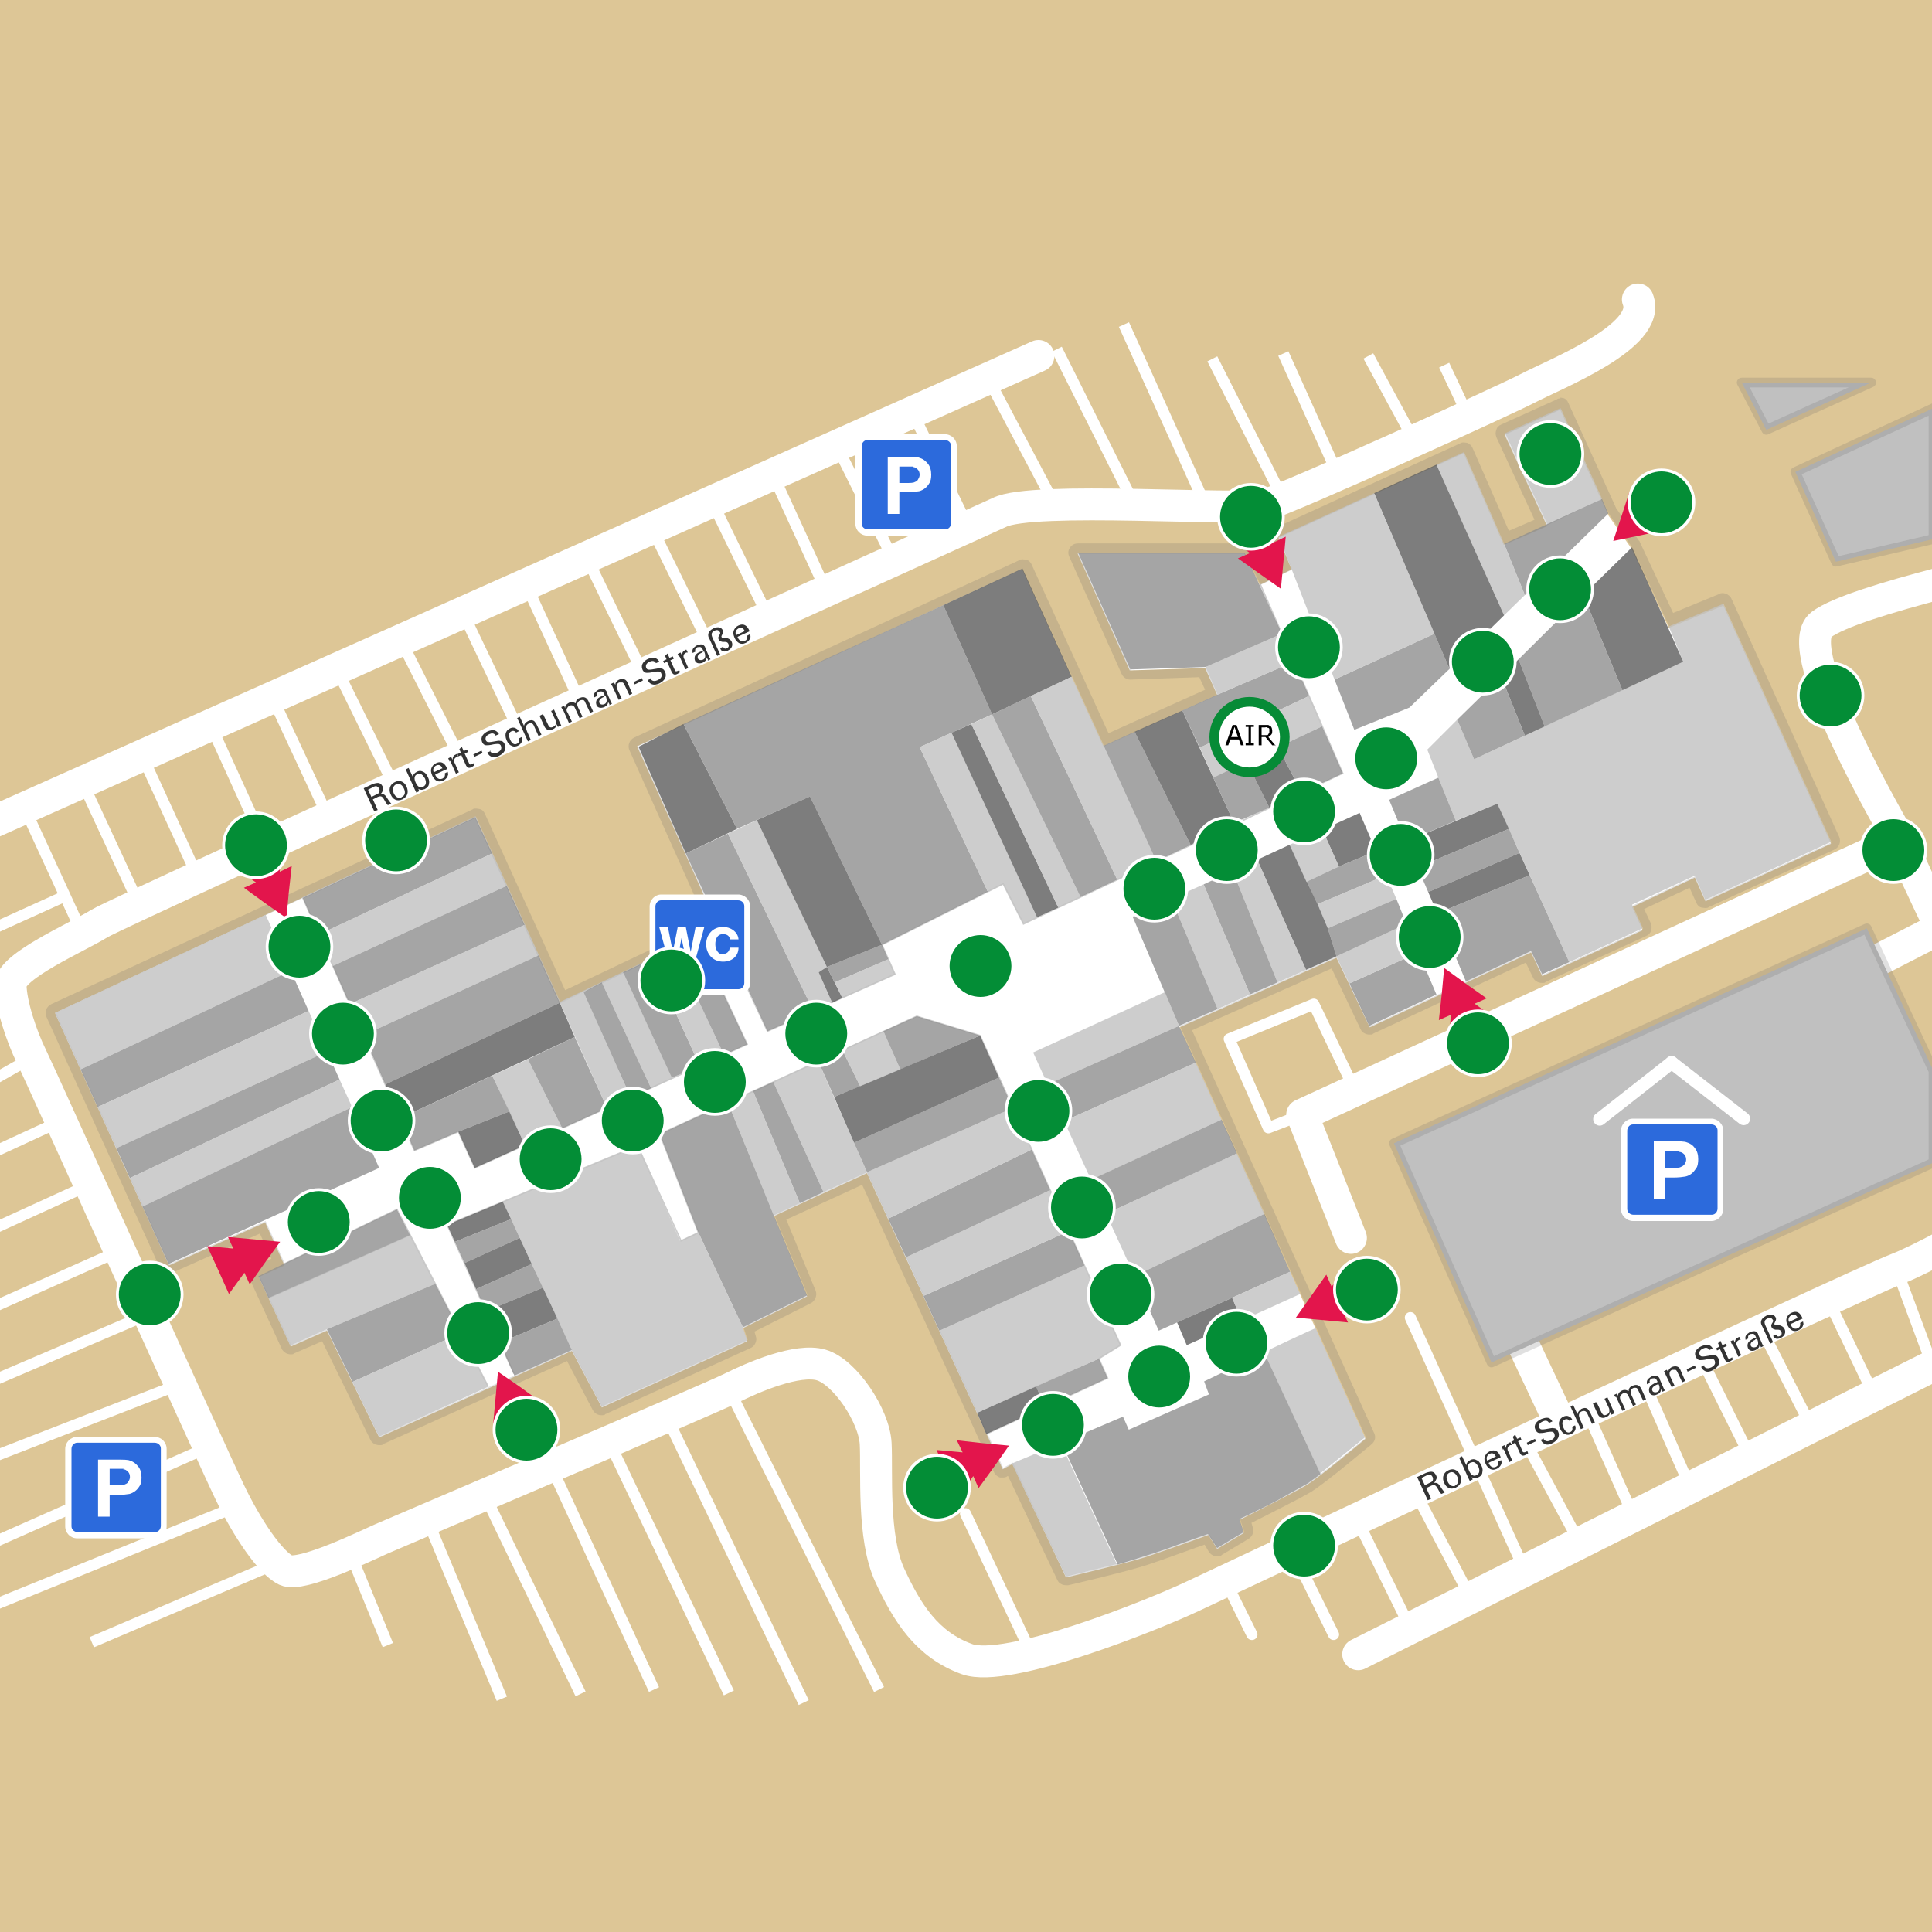 <?xml version="1.0" encoding="UTF-8"?>
<svg xmlns="http://www.w3.org/2000/svg" xmlns:xlink="http://www.w3.org/1999/xlink" data-name="RheinNeckar Zentrum" version="1.1" viewBox="0 0 400 400">
  <defs>
    <filter filterUnits="userSpaceOnUse">
      <feOffset dx=".3" dy=".3"/>
      <feGaussianBlur result="blur" stdDeviation=".3"/>
      <feFlood flood-color="#000" flood-opacity=".2"/>
      <feComposite in2="blur" operator="in"/>
      <feComposite in="SourceGraphic"/>
    </filter>
    <filter filterUnits="userSpaceOnUse">
      <feOffset dx=".3" dy=".3"/>
      <feGaussianBlur result="blur-2" stdDeviation=".3"/>
      <feFlood flood-color="#000" flood-opacity=".2"/>
      <feComposite in2="blur-2" operator="in"/>
      <feComposite in="SourceGraphic"/>
    </filter>
    <filter filterUnits="userSpaceOnUse">
      <feOffset dx=".3" dy=".3"/>
      <feGaussianBlur result="blur-3" stdDeviation=".3"/>
      <feFlood flood-color="#000" flood-opacity=".2"/>
      <feComposite in2="blur-3" operator="in"/>
      <feComposite in="SourceGraphic"/>
    </filter>
    <filter filterUnits="userSpaceOnUse">
      <feOffset dx=".3" dy=".3"/>
      <feGaussianBlur result="blur-4" stdDeviation=".3"/>
      <feFlood flood-color="#000" flood-opacity=".2"/>
      <feComposite in2="blur-4" operator="in"/>
      <feComposite in="SourceGraphic"/>
    </filter>
  </defs>
  <g>
    <rect data-name="Karte" x="0" y="0" width="400.5" height="400" style="fill: #ddc696; stroke-width: 0px;"/>
  </g>
  <g data-name="Parkplatz/ Straßen">
    <path d="M339.1,62c3,7.6-17.1,15.4-23,18.5-4.4,2.3-49,22.6-54.1,24-5.1,1.4-48.3-1.9-55.1,1.6,0,0-181.8,82.3-186.3,85.1-4.5,2.8-18.4,8.8-18.4,12.7s2.3,10.8,4.3,14.8c2,4.1,37.5,82.9,41.1,90.3,3.5,7.3,8.4,14.6,11.6,16.1,3.2,1.5,16.8-5.2,19.8-6.5s67.8-28.9,72.4-31.2,13.7-6.2,18.6-4.8c4.9,1.4,11,10.5,11.3,16.3.3,5.8-.7,19.4,2.9,27.2,3.6,7.8,7.7,14.4,16,17.4,8.3,3,38.2-9,46.7-13,8.5-4,136.3-64.1,145.9-67.8,9.6-3.7,41.3-22.7,41.3-22.7,0,0-12.2-10.1-21.3-26.4-9.1-16.4-19.5-39.8-19.5-39.8,0,0-23.2-39.3-16.2-44.5s40.3-12.2,56.9-16.7" style="fill: none; stroke: #fff; stroke-linecap: round; stroke-linejoin: round; stroke-width: 6.6px;"/>
    <line x1="215" y1="73.7" x2="-7.3" y2="172.8" style="fill: none; stroke: #fff; stroke-linecap: round; stroke-linejoin: round; stroke-width: 6.6px;"/>
    <line x1="5.1" y1="167.3" x2="17" y2="193.2" style="fill: none; stroke: #fff; stroke-miterlimit: 10; stroke-width: 2.3px;"/>
    <line x1="17" y1="161.8" x2="29" y2="187.7" style="fill: none; stroke: #fff; stroke-miterlimit: 10; stroke-width: 2.3px;"/>
    <line x1="29" y1="155.5" x2="40.9" y2="181.5" style="fill: none; stroke: #fff; stroke-miterlimit: 10; stroke-width: 2.3px;"/>
    <line x1="43.6" y1="150.1" x2="55" y2="175.2" style="fill: none; stroke: #fff; stroke-miterlimit: 10; stroke-width: 2.3px;"/>
    <line x1="56.4" y1="144.4" x2="68" y2="169.3" style="fill: none; stroke: #fff; stroke-miterlimit: 10; stroke-width: 2.3px;"/>
    <line x1="69.7" y1="138.5" x2="82.1" y2="163.7" style="fill: none; stroke: #fff; stroke-miterlimit: 10; stroke-width: 2.3px;"/>
    <line x1="83" y1="132.6" x2="95.2" y2="156.8" style="fill: none; stroke: #fff; stroke-miterlimit: 10; stroke-width: 2.3px;"/>
    <line x1="95.8" y1="126.8" x2="107.7" y2="151.8" style="fill: none; stroke: #fff; stroke-miterlimit: 10; stroke-width: 2.3px;"/>
    <line x1="108.9" y1="121" x2="120.5" y2="146.2" style="fill: none; stroke: #fff; stroke-miterlimit: 10; stroke-width: 2.3px;"/>
    <line x1="121.6" y1="115.7" x2="133.4" y2="140" style="fill: none; stroke: #fff; stroke-miterlimit: 10; stroke-width: 2.3px;"/>
    <line x1="135" y1="109.4" x2="147.2" y2="134.2" style="fill: none; stroke: #fff; stroke-miterlimit: 10; stroke-width: 2.3px;"/>
    <line x1="147.2" y1="103.4" x2="159.1" y2="127.8" style="fill: none; stroke: #fff; stroke-miterlimit: 10; stroke-width: 2.3px;"/>
    <line x1="160" y1="98.2" x2="171" y2="122.2" style="fill: none; stroke: #fff; stroke-miterlimit: 10; stroke-width: 2.3px;"/>
    <line x1="173" y1="91.8" x2="184.9" y2="115.7" style="fill: none; stroke: #fff; stroke-miterlimit: 10; stroke-width: 2.3px;"/>
    <line x1="188.6" y1="84.7" x2="200.2" y2="108.6" style="fill: none; stroke: #fff; stroke-miterlimit: 10; stroke-width: 2.3px;"/>
    <line x1="204.6" y1="78.4" x2="218.8" y2="105.3" style="fill: none; stroke: #fff; stroke-miterlimit: 10; stroke-width: 2.3px;"/>
    <line x1="218.8" y1="72.3" x2="235.3" y2="105.3" style="fill: none; stroke: #fff; stroke-miterlimit: 10; stroke-width: 2.3px;"/>
    <line x1="232.7" y1="67.2" x2="249.9" y2="105.3" style="fill: none; stroke: #fff; stroke-miterlimit: 10; stroke-width: 2.3px;"/>
    <line x1="251" y1="74.3" x2="265.7" y2="103.4" style="fill: none; stroke: #fff; stroke-miterlimit: 10; stroke-width: 2.3px;"/>
    <line x1="265.7" y1="73.2" x2="277" y2="98.3" style="fill: none; stroke: #fff; stroke-miterlimit: 10; stroke-width: 2.3px;"/>
    <line x1="283.3" y1="73.7" x2="293.1" y2="91.8" style="fill: none; stroke: #fff; stroke-miterlimit: 10; stroke-width: 2.3px;"/>
    <line x1="299" y1="75.6" x2="303.8" y2="85.8" style="fill: none; stroke: #fff; stroke-miterlimit: 10; stroke-width: 2.3px;"/>
    <line x1="13.5" y1="185.5" x2="-1.5" y2="192.3" style="fill: none; stroke: #fff; stroke-miterlimit: 10; stroke-width: 2.3px;"/>
    <line x1="6.6" y1="219" x2="-6.8" y2="226.6" style="fill: none; stroke: #fff; stroke-miterlimit: 10; stroke-width: 2.3px;"/>
    <line x1="12.6" y1="232.1" x2="-3.4" y2="239.5" style="fill: none; stroke: #fff; stroke-miterlimit: 10; stroke-width: 2.3px;"/>
    <line x1="18.5" y1="245.3" x2="-2.7" y2="255" style="fill: none; stroke: #fff; stroke-miterlimit: 10; stroke-width: 2.3px;"/>
    <line x1="24.7" y1="259" x2="-2.7" y2="271.2" style="fill: none; stroke: #fff; stroke-miterlimit: 10; stroke-width: 2.3px;"/>
    <line x1="30.7" y1="272.1" x2="-2" y2="286.1" style="fill: none; stroke: #fff; stroke-miterlimit: 10; stroke-width: 2.3px;"/>
    <line x1="37.2" y1="286.6" x2="-4.2" y2="302.7" style="fill: none; stroke: #fff; stroke-miterlimit: 10; stroke-width: 2.3px;"/>
    <line x1="43.2" y1="299.6" x2="-3.7" y2="320.4" style="fill: none; stroke: #fff; stroke-miterlimit: 10; stroke-width: 2.3px;"/>
    <line x1="49" y1="311.9" x2="-2.7" y2="332.9" style="fill: none; stroke: #fff; stroke-miterlimit: 10; stroke-width: 2.3px;"/>
    <line x1="57.2" y1="323.7" x2="19" y2="340" style="fill: none; stroke: #fff; stroke-miterlimit: 10; stroke-width: 2.3px;"/>
    <line x1="72.5" y1="321.5" x2="80.3" y2="340.6" style="fill: none; stroke: #fff; stroke-miterlimit: 10; stroke-width: 2.3px;"/>
    <line x1="150.9" y1="287.6" x2="182" y2="349.8" style="fill: none; stroke: #fff; stroke-miterlimit: 10; stroke-width: 2.3px;"/>
    <line x1="138" y1="293.3" x2="166.4" y2="352.5" style="fill: none; stroke: #fff; stroke-miterlimit: 10; stroke-width: 2.3px;"/>
    <line x1="126.2" y1="298.7" x2="150.9" y2="350.5" style="fill: none; stroke: #fff; stroke-miterlimit: 10; stroke-width: 2.3px;"/>
    <line x1="114.1" y1="303.6" x2="135.4" y2="349.8" style="fill: none; stroke: #fff; stroke-miterlimit: 10; stroke-width: 2.3px;"/>
    <line x1="100.6" y1="310" x2="120.2" y2="350.7" style="fill: none; stroke: #fff; stroke-miterlimit: 10; stroke-width: 2.3px;"/>
    <line x1="89" y1="315.9" x2="103.9" y2="351.7" style="fill: none; stroke: #fff; stroke-miterlimit: 10; stroke-width: 2.3px;"/>
    <line x1="213.6" y1="342.5" x2="199.9" y2="313.4" style="fill: none; stroke: #fff; stroke-linecap: round; stroke-linejoin: round; stroke-width: 2.3px;"/>
    <line x1="253.7" y1="327.3" x2="259.2" y2="338.4" style="fill: none; stroke: #fff; stroke-linecap: round; stroke-linejoin: round; stroke-width: 2.3px;"/>
    <line x1="267.5" y1="320.9" x2="276.1" y2="338.4" style="fill: none; stroke: #fff; stroke-linecap: round; stroke-linejoin: round; stroke-width: 2.3px;"/>
    <line x1="406.1" y1="279.8" x2="281.2" y2="342.5" style="fill: none; stroke: #fff; stroke-linecap: round; stroke-linejoin: round; stroke-width: 6.6px;"/>
    <line x1="281.2" y1="315.1" x2="292" y2="337.1" style="fill: none; stroke: #fff; stroke-linecap: round; stroke-linejoin: round; stroke-width: 2.3px;"/>
    <line x1="293" y1="308.9" x2="304.5" y2="330.8" style="fill: none; stroke: #fff; stroke-linecap: round; stroke-linejoin: round; stroke-width: 2.3px;"/>
    <line x1="292" y1="272.8" x2="315.7" y2="325.2" style="fill: none; stroke: #fff; stroke-linecap: round; stroke-linejoin: round; stroke-width: 2.3px;"/>
    <line x1="315.7" y1="298.3" x2="327.3" y2="319.9" style="fill: none; stroke: #fff; stroke-linecap: round; stroke-linejoin: round; stroke-width: 2.3px;"/>
    <line x1="328.6" y1="292.3" x2="338.2" y2="313.9" style="fill: none; stroke: #fff; stroke-linecap: round; stroke-linejoin: round; stroke-width: 2.3px;"/>
    <line x1="340.6" y1="286.7" x2="350" y2="308" style="fill: none; stroke: #fff; stroke-linecap: round; stroke-linejoin: round; stroke-width: 2.3px;"/>
    <line x1="352.5" y1="281.8" x2="362.4" y2="301.7" style="fill: none; stroke: #fff; stroke-linecap: round; stroke-linejoin: round; stroke-width: 2.3px;"/>
    <line x1="364.8" y1="275.4" x2="375" y2="295.4" style="fill: none; stroke: #fff; stroke-linecap: round; stroke-linejoin: round; stroke-width: 2.3px;"/>
    <line x1="378.5" y1="269.1" x2="388" y2="288.9" style="fill: none; stroke: #fff; stroke-linecap: round; stroke-linejoin: round; stroke-width: 2.3px;"/>
    <line x1="392.7" y1="262.8" x2="400.1" y2="282.8" style="fill: none; stroke: #fff; stroke-linecap: round; stroke-linejoin: round; stroke-width: 2.3px;"/>
    <polyline points="280.5 225.7 272 207.9 254.5 215.1 262.6 233.5 269.6 230.8" style="fill: none; stroke: #fff; stroke-linecap: round; stroke-linejoin: round; stroke-width: 2.3px;"/>
    <polyline points="393.3 173.9 269.6 230.8 279.7 256.3" style="fill: none; stroke: #fff; stroke-linecap: round; stroke-linejoin: round; stroke-width: 6.6px;"/>
    <line x1="323.1" y1="294.8" x2="314" y2="275.5" style="fill: none; stroke: #fff; stroke-linecap: round; stroke-linejoin: round; stroke-width: 6.6px;"/>
    <line x1="401.7" y1="192.2" x2="383.2" y2="201.7" style="fill: none; stroke: #fff; stroke-linecap: round; stroke-linejoin: round; stroke-width: 6.6px;"/>
  </g>
  <g>
    <g>
      <path d="M11.4,209.7l87-40.5,17.4,38.4,32.9-15.6-16.8-37.5,79.7-36.7,16.8,36.7,23.6-10.6-2.5-5.6-15.6.5-10.8-24.2h34.5l3.2,6.5,6.6-3.2-2.7-6.6,38.3-17.5,8.3,19,9-3.9-8.8-18.9,11.5-5.2,10,21.9,4.8,6.9,7.7,16.4,11.3-4.6,22.3,49.3-26,11.9-2.2-4.9-13,6.1,2.2,4.8-20.8,9.5-2.3-4.9-33.4,15.5-6.9-14.4-32.5,14.4,38.5,85.2s-9.5,8-12.4,9.7-13.7,7.1-13.7,7.1l.9,2.7-5.5,3.3-1.8-2.9s-9.7,3.5-13.1,4.6c-3.3,1.1-16.4,4.2-16.4,4.2l-11.1-23.5-2,1.1-28.1-61.3-19.3,8.9,6.9,16.6-13.3,6.6.9,2.7-30.1,13.7-6.2-11.7-39.9,17.9-10.8-22.1-7.5,3.3-6.6-14.4,5.3-2.4-4-8.9-19.9,8.9-23.5-52Z" style="fill: #fff; stroke-width: 0px;"/>
      <g style="opacity: .2;">
        <path d="M323.1,84.5l10,21.9,4.8,6.9,7.7,16.4,11.3-4.6,22.3,49.3-26,11.9-2.2-4.9-13,6.1,2.2,4.8-20.8,9.5-2.3-4.9-33.4,15.5-6.9-14.4-32.5,14.4,38.5,85.2s-9.5,8-12.4,9.7c-2.9,1.8-13.7,7.1-13.7,7.1l.9,2.7-5.5,3.3-1.8-2.9s-9.7,3.5-13.1,4.6c-3.3,1.1-16.4,4.2-16.4,4.2l-11.1-23.5-2,1.1-28.1-61.3-19.3,8.9,6.9,16.6-13.3,6.6.9,2.7-30.1,13.7-6.2-11.7-39.9,17.9-10.8-22.1-7.5,3.3-6.6-14.4,5.3-2.4-4-8.9-19.9,8.9-23.5-52,87-40.5,17.4,38.4,32.9-15.6-16.8-37.5,79.7-36.7,16.8,36.7,23.6-10.6-2.5-5.6-15.6.5-10.8-24.2h34.5l3.2,6.5,6.6-3.2-2.7-6.6,38.3-17.5,8.3,19,9-3.9-8.8-18.9,11.5-5.2M323.1,82.5c-.3,0-.6,0-.8.2l-11.5,5.2c-.5.2-.9.6-1,1.1-.2.5-.2,1,0,1.5l7.9,17.1-5.3,2.3-7.5-17.1c-.2-.5-.6-.9-1.1-1.1-.2,0-.5-.1-.7-.1s-.6,0-.8.2l-38.3,17.5c-1,.4-1.4,1.6-1,2.6l2,4.9-3.2,1.5-2.3-4.7c-.3-.7-1-1.1-1.8-1.1h-34.5c-.7,0-1.3.3-1.7.9-.4.6-.4,1.3-.1,1.9l10.8,24.2c.3.7,1,1.2,1.8,1.2s0,0,0,0l14.3-.5,1.2,2.6-20,9-15.9-34.9c-.2-.5-.6-.9-1.1-1-.2,0-.5-.1-.7-.1-.3,0-.6,0-.8.2l-79.7,36.7c-1,.5-1.4,1.6-1,2.6l16,35.8-29.3,13.9-16.6-36.5c-.2-.5-.6-.9-1.1-1-.2,0-.5-.1-.7-.1-.3,0-.6,0-.8.2L10.6,207.9c-1,.5-1.4,1.6-1,2.6l23.5,52c.3.7,1.1,1.2,1.8,1.2s.5,0,.8-.2l18.1-8.1,2.4,5.2-3.5,1.6c-.5.2-.9.6-1,1.1-.2.5-.2,1,0,1.5l6.6,14.4c.3.7,1.1,1.2,1.8,1.2s.5,0,.8-.2l5.8-2.5,10,20.4c.3.7,1.1,1.1,1.8,1.1s.6,0,.8-.2l38.1-17.2,5.3,10.1c.4.7,1,1.1,1.8,1.1s.6,0,.8-.2l30.1-13.7c.9-.4,1.4-1.5,1.1-2.4l-.3-1,11.7-5.9c.9-.5,1.3-1.6,1-2.5l-6.1-14.8,15.7-7.2,27.3,59.5c.2.5.7.9,1.2,1.1.2,0,.4,0,.6,0,.3,0,.7,0,1-.3h.1c0,0,10.2,21.5,10.2,21.5.3.7,1,1.1,1.8,1.1s.3,0,.5,0c.5-.1,13.2-3.1,16.6-4.3,2.5-.8,8.7-3.1,11.6-4.1l.9,1.5c.4.6,1,.9,1.7.9s.7,0,1-.3l5.5-3.3c.8-.5,1.2-1.5.9-2.3l-.3-1c3.1-1.6,10-5,12.3-6.4,3-1.8,12.2-9.6,12.6-9.9.7-.6.9-1.5.5-2.3l-37.7-83.4,28.9-12.8,6,12.6c.3.7,1.1,1.1,1.8,1.1s.6,0,.8-.2l31.6-14.7,1.5,3.1c.3.7,1.1,1.1,1.8,1.1s.6,0,.8-.2l20.8-9.5c.5-.2.9-.6,1-1.1.2-.5.2-1,0-1.5l-1.4-3,9.4-4.4,1.4,3.1c.2.5.6.9,1.1,1,.2,0,.5.1.7.1s.6,0,.8-.2l26-11.9c1-.5,1.4-1.6,1-2.6l-22.3-49.3c-.3-.7-1.1-1.2-1.8-1.2-.3,0-.5,0-.8.2l-9.5,3.9-6.9-14.7c0-.1-.1-.2-.2-.3l-4.7-6.7-9.9-21.8c-.2-.5-.6-.9-1.1-1-.2,0-.5-.1-.7-.1h0Z" style="fill: #646464; stroke-width: 0px;"/>
      </g>
    </g>
  </g>
  <path d="M58.1,188" style="fill: silver; opacity: .8; stroke-width: 0px;"/>
  <polygon points="62.7 185.9 85.8 238.2 94.9 234.3 98.3 241.8 154.7 216.2 144.3 194.1 115.9 207.6 98.4 169.2 62.7 185.9" style="fill: none; opacity: .8; stroke: silver; stroke-miterlimit: 10; stroke-width: .3px;"/>
  <polyline points="148.8 191.9 158.9 213.5 185.3 201.7 182.6 195.6 207.7 183 211.9 191.3 278 160.1 260.9 120.9" style="fill: none; opacity: .8; stroke: silver; stroke-miterlimit: 10; stroke-width: .3px;"/>
  <polyline points="204.2 296.9 229.3 285.3 227.5 281.3 232 278.5 202.9 214.4 189.8 210.4 136.6 234.8 144.6 255.2 141 256.9 132 237.2 92.6 253.6 106.4 284.4" style="fill: none; opacity: .8; stroke: silver; stroke-miterlimit: 10; stroke-width: .3px;"/>
  <polyline points="101.1 287.1 82.2 250.4 58.8 261.7" style="fill: none; opacity: .8; stroke: silver; stroke-miterlimit: 10; stroke-width: .3px;"/>
  <polygon points="60.2 201 16.7 221.4 11.4 209.7 55 189.4 60.2 201" style="fill: silver; opacity: .8; stroke-width: 0px;"/>
  <polygon points="60.2 201 63.9 209.3 20.2 229.2 16.7 221.4 60.2 201" style="fill: #8f8f8f; opacity: .8; stroke-width: 0px;"/>
  <polygon points="63.9 209.3 67.7 217.7 24.1 237.7 20.2 229.2 63.9 209.3" style="fill: silver; opacity: .8; stroke-width: 0px;"/>
  <polygon points="67.7 217.7 70.3 223.5 26.9 243.9 24.1 237.7 67.7 217.7" style="fill: #8f8f8f; opacity: .8; stroke-width: 0px;"/>
  <polygon points="70.3 223.5 72.9 229.2 29.5 249.8 26.9 243.9 70.3 223.5" style="fill: silver; opacity: .8; stroke-width: 0px;"/>
  <polyline points="72.9 229.2 78.5 241.8 34.9 261.7 29.5 249.8" style="fill: #8f8f8f; opacity: .8; stroke-width: 0px;"/>
  <polygon points="62.7 185.9 98.4 169.2 101.9 176.7 66 193.5 62.7 185.9" style="fill: #8f8f8f; opacity: .8; stroke-width: 0px;"/>
  <polygon points="66 193.5 101.9 176.7 104.9 183.4 68.9 200 66 193.5" style="fill: silver; opacity: .8; stroke-width: 0px;"/>
  <polygon points="68.9 200 72.4 207.9 108.6 191.5 104.9 183.4 68.9 200" style="fill: #8f8f8f; opacity: .8; stroke-width: 0px;"/>
  <polygon points="72.4 207.9 75.3 214.3 111.5 197.8 108.6 191.5 72.4 207.9" style="fill: silver; opacity: .8; stroke-width: 0px;"/>
  <polygon points="75.3 214.3 79.8 224.5 115.9 207.6 111.5 197.8 75.3 214.3" style="fill: #8f8f8f; opacity: .8; stroke-width: 0px;"/>
  <polygon points="79.8 224.5 82.9 231.5 119 214.7 115.9 207.6 79.8 224.5" style="fill: #5d5d5d; opacity: .8; stroke-width: 0px;"/>
  <polygon points="82.9 231.5 85.8 238.2 94.9 234.3 105.5 230.1 101.9 222.7 82.9 231.5" style="fill: #8f8f8f; opacity: .8; stroke-width: 0px;"/>
  <polygon points="94.9 234.3 105.5 230.1 108.7 237.1 98.3 241.8 94.9 234.3" style="fill: #5d5d5d; opacity: .8; stroke-width: 0px;"/>
  <polygon points="101.9 222.7 109.3 219.3 116.4 233.6 108.7 237.1 101.9 222.7" style="fill: silver; opacity: .8; stroke-width: 0px;"/>
  <polygon points="109.3 219.3 119 214.7 125.7 229.4 116.4 233.6 109.3 219.3" style="fill: #8f8f8f; opacity: .8; stroke-width: 0px;"/>
  <polyline points="124.6 203.4 129 201.3 139.2 223.2 134.8 225.3 124.6 203.4" style="fill: silver; opacity: .8; stroke-width: 0px;"/>
  <polyline points="129 201.3 134.8 198.6 144.9 220.7 139.1 223.1 129 201.3" style="fill: #8f8f8f; opacity: .8; stroke-width: 0px;"/>
  <polyline points="134.8 198.6 139.5 196.3 149.9 218.4 144.9 220.7 134.8 198.6" style="fill: silver; opacity: .8; stroke-width: 0px;"/>
  <polyline points="139.5 196.3 144.3 194.1 154.7 216.2 149.9 218.4 139.5 196.3" style="fill: #8f8f8f; opacity: .8; stroke-width: 0px;"/>
  <polyline points="115.9 207.6 120.8 205.4 130.7 227.1 125.7 229.4 115.9 207.6" style="fill: silver; opacity: .8; stroke-width: 0px;"/>
  <polygon points="120.8 205.4 124.6 203.4 134.8 225.3 130.6 227.1 120.8 205.4" style="fill: #8f8f8f; opacity: .8; stroke-width: 0px;"/>
  <polygon points="141.5 149.9 152.6 171.6 142 176.7 132.2 154.6 141.5 149.9" style="fill: #5d5d5d; opacity: .8; stroke-width: 0px;"/>
  <polyline points="158.9 213.5 168.4 209.3 150.7 172.6 142 176.7 158.9 213.5" style="fill: #8f8f8f; opacity: .8; stroke-width: 0px;"/>
  <polygon points="141.5 149.9 195.3 125.3 205.4 147.9 190.4 154.7 204.5 184.6 182.6 195.6 167.7 164.9 152.6 171.6 141.5 149.9" style="fill: #8f8f8f; opacity: .8; stroke-width: 0px;"/>
  <polyline points="150.7 172.6 156.7 169.8 171.2 200.2 169.5 201.3 172.3 207.6 168.4 209.3 150.7 172.6" style="fill: silver; opacity: .8; stroke-width: 0px;"/>
  <polygon points="169.5 201.3 171.2 200.2 174.4 206.6 172.3 207.6 169.5 201.3" style="fill: #5d5d5d; opacity: .8; stroke-width: 0px;"/>
  <polygon points="171.2 200.2 182.6 195.6 183.9 198.6 172.8 203.4 171.2 200.2" style="fill: #8f8f8f; opacity: .8; stroke-width: 0px;"/>
  <polygon points="172.8 203.4 183.9 198.6 185.3 201.7 174.4 206.6 172.8 203.4" style="fill: silver; opacity: .8; stroke-width: 0px;"/>
  <polygon points="182.6 195.6 167.7 164.9 156.7 169.8 171.2 200.2 182.6 195.6" style="fill: #5d5d5d; opacity: .8; stroke-width: 0px;"/>
  <polygon points="190.4 154.7 197 151.7 214.7 189.9 211.9 191.3 207.7 183 204.5 184.6 190.4 154.7" style="fill: silver; opacity: .8; stroke-width: 0px;"/>
  <polygon points="197 151.7 201.1 149.9 219.1 187.9 214.7 189.9 197 151.7" style="fill: #5d5d5d; opacity: .8; stroke-width: 0px;"/>
  <polygon points="201.1 149.9 205.4 147.9 223.7 185.7 219.1 187.9 201.1 149.9" style="fill: silver; opacity: .8; stroke-width: 0px;"/>
  <polygon points="195.3 125.3 211.7 117.7 221.9 140.1 205.4 147.9 195.3 125.3" style="fill: #5d5d5d; opacity: .8; stroke-width: 0px;"/>
  <polygon points="213.4 144.1 205.4 147.9 223.7 185.7 231.3 182.1 213.4 144.1" style="fill: #8f8f8f; opacity: .8; stroke-width: 0px;"/>
  <polygon points="213.4 144.1 221.9 140.1 228.5 154.4 239.4 178.3 231.3 182.1 213.4 144.1" style="fill: silver; opacity: .8; stroke-width: 0px;"/>
  <polygon points="228.5 154.4 234.9 151.5 246.5 174.9 239.4 178.3 228.5 154.4" style="fill: #8f8f8f; opacity: .8; stroke-width: 0px;"/>
  <polygon points="244.8 147.1 234.9 151.5 246.5 174.9 255.6 170.6 244.8 147.1" style="fill: #5d5d5d; opacity: .8; stroke-width: 0px;"/>
  <polygon points="244.8 147.1 252.1 143.8 267.9 137 271 144.1 248.4 154.8 244.8 147.1" style="fill: #8f8f8f; opacity: .8; stroke-width: 0px;"/>
  <polygon points="248.4 154.8 271 144.1 273.7 150.4 251.2 161 248.4 154.8" style="fill: silver; opacity: .8; stroke-width: 0px;"/>
  <polygon points="251.2 161 258.1 157.7 262.8 167.2 255.5 170.4 251.2 161" style="fill: #8f8f8f; opacity: .8; stroke-width: 0px;"/>
  <polygon points="258.1 157.7 264.6 154.7 269.5 164.1 262.8 167.2 258.1 157.7" style="fill: #5d5d5d; opacity: .8; stroke-width: 0px;"/>
  <polygon points="264.6 154.7 273.7 150.4 278 160.1 269.5 164.1 264.6 154.7" style="fill: #8f8f8f; opacity: .8; stroke-width: 0px;"/>
  <polygon points="249.6 138.1 265.4 131.2 267.9 137 252.1 143.8 249.6 138.1" style="fill: silver; opacity: .8; stroke-width: 0px;"/>
  <polygon points="265.4 131.2 257.7 114.4 223.2 114.4 234 138.6 249.6 138.1 265.4 131.2" style="fill: #8f8f8f; opacity: .8; stroke-width: 0px;"/>
  <polygon points="311.6 89.7 323.1 84.5 331.7 103.3 320.4 108.7 311.6 89.7" style="fill: silver; opacity: .8; stroke-width: 0px;"/>
  <polygon points="331.7 103.3 333 106.3 315.7 123.2 311.4 112.6 331.7 103.3" style="fill: #8f8f8f; opacity: .8; stroke-width: 0px;"/>
  <polygon points="303.1 93.6 297.4 96.2 311.4 127.4 315.7 123.2 311.4 112.6 303.1 93.6" style="fill: silver; opacity: .8; stroke-width: 0px;"/>
  <polygon points="297.4 96.2 284.5 102.1 300.1 138.5 311.4 127.4 297.4 96.2" style="fill: #5d5d5d; opacity: .8; stroke-width: 0px;"/>
  <polygon points="297 131.2 276.3 140.7 280.4 151.1 291.8 146.5 300.1 138.5 297 131.2" style="fill: #8f8f8f; opacity: .8; stroke-width: 0px;"/>
  <polygon points="264.8 111.1 284.5 102.1 297 131.2 276.3 140.7 264.8 111.1" style="fill: silver; opacity: .8; stroke-width: 0px;"/>
  <polygon points="345.5 129.7 348.5 137 305.2 157.2 301.7 149 295.5 155.2 297.8 161 301.4 169.9 310 166.4 324.9 199.2 340.1 192.2 337.9 187.3 350.9 181.3 353.1 186.3 379.1 174.3 356.8 125 345.5 129.7" style="fill: silver; opacity: .8; stroke-width: 0px;"/>
  <polygon points="327.8 123.2 335.9 142.9 348.5 137 337.9 113.3 327.8 123.2" style="fill: #5d5d5d; opacity: .8; stroke-width: 0px;"/>
  <polygon points="335.9 142.9 327.8 123.2 314.4 136.5 319.8 150.4 335.9 142.9" style="fill: #8f8f8f; opacity: .8; stroke-width: 0px;"/>
  <polygon points="310.8 140.1 314.4 136.5 319.8 150.4 315.7 152.3 310.8 140.1" style="fill: #5d5d5d; opacity: .8; stroke-width: 0px;"/>
  <polygon points="310.8 140.1 301.7 149 305.2 157.2 315.7 152.3 310.8 140.1" style="fill: #8f8f8f; opacity: .8; stroke-width: 0px;"/>
  <polygon points="297.8 161 287.6 165.6 291.2 174.2 301.4 169.9 297.8 161" style="fill: #8f8f8f; opacity: .8; stroke-width: 0px;"/>
  <polygon points="291.2 174.2 310 166.4 312.4 171.6 293.5 179.6 291.2 174.2" style="fill: #5d5d5d; opacity: .8; stroke-width: 0px;"/>
  <polygon points="312.4 171.6 293.5 179.6 295.7 184.7 314.6 176.6 312.4 171.6" style="fill: #8f8f8f; opacity: .8; stroke-width: 0px;"/>
  <polygon points="314.6 176.6 295.7 184.7 297.6 189.1 316.7 181.2 314.6 176.6" style="fill: #5d5d5d; opacity: .8; stroke-width: 0px;"/>
  <polygon points="297.6 189.1 303.5 203.2 317 196.9 319.3 201.7 324.9 199.2 316.7 181.2 297.6 189.1" style="fill: #8f8f8f; opacity: .8; stroke-width: 0px;"/>
  <polygon points="279.4 203.6 293.7 197.2 297.4 205.9 283.5 212.4 279.4 203.6" style="fill: #8f8f8f; opacity: .8; stroke-width: 0px;"/>
  <polygon points="276.7 198 291.2 191.3 293.7 197.2 279.4 203.6 276.7 198" style="fill: silver; opacity: .8; stroke-width: 0px;"/>
  <polygon points="281.5 168.3 273.8 171.8 277.2 179.4 284.9 176.2 281.5 168.3" style="fill: #5d5d5d; opacity: .8; stroke-width: 0px;"/>
  <polygon points="273.8 171.8 267 174.9 270.4 182.6 277.2 179.4 273.8 171.8" style="fill: silver; opacity: .8; stroke-width: 0px;"/>
  <polygon points="284.9 176.2 277.2 179.4 270.4 182.6 272.8 187.2 287 181.2 284.9 176.2" style="fill: #8f8f8f; opacity: .8; stroke-width: 0px;"/>
  <polygon points="287 181.2 272.8 187.2 274.9 192.2 289.1 186.1 287 181.2" style="fill: silver; opacity: .8; stroke-width: 0px;"/>
  <polygon points="274.9 192.2 276.7 198 291.2 191.3 289.1 186.1 274.9 192.2" style="fill: #8f8f8f; opacity: .8; stroke-width: 0px;"/>
  <polygon points="260.3 178 270.4 200.8 276.7 198 274.9 192.2 272.8 187.2 270.4 182.4 267 174.9 260.3 178" style="fill: #5d5d5d; opacity: .8; stroke-width: 0px;"/>
  <polygon points="260.3 178 255.2 180.3 264.5 203.4 270.4 200.8 260.3 178" style="fill: silver; opacity: .8; stroke-width: 0px;"/>
  <polygon points="255.2 180.3 249.2 183.1 258.8 205.9 264.5 203.4 255.2 180.3" style="fill: #8f8f8f; opacity: .8; stroke-width: 0px;"/>
  <polygon points="249.2 183.1 242.5 186.1 252.1 208.9 258.8 205.9 249.2 183.1" style="fill: silver; opacity: .8; stroke-width: 0px;"/>
  <polygon points="242.5 186.1 234.5 189.8 244.1 212.4 252.1 208.9 242.5 186.1" style="fill: #8f8f8f; opacity: .8; stroke-width: 0px;"/>
  <polygon points="213.9 217.9 241.2 205.4 244.1 212.4 216.9 224.5 213.9 217.9" style="fill: silver; opacity: .8; stroke-width: 0px;"/>
  <polygon points="220.3 232.1 247.6 220 244.1 212.4 216.9 224.5 220.3 232.1" style="fill: #8f8f8f; opacity: .8; stroke-width: 0px;"/>
  <polygon points="252.9 231.8 225.9 244.3 220.3 232.1 247.6 220 252.9 231.8" style="fill: silver; opacity: .8; stroke-width: 0px;"/>
  <path d="M229,251.3s27.1-12.4,27.1-12.5c0-.2-3.2-7-3.2-7l-27.1,12.5,3.2,7Z" style="fill: #8f8f8f; opacity: .8; stroke-width: 0px;"/>
  <polygon points="234.9 264.2 261.8 251.3 256.1 238.8 229 251.3 234.9 264.2" style="fill: silver; opacity: .8; stroke-width: 0px;"/>
  <polygon points="234.9 264.2 239.9 275.5 243.7 273.8 267.1 263.3 261.8 251.3 234.9 264.2" style="fill: #8f8f8f; opacity: .8; stroke-width: 0px;"/>
  <polygon points="243.7 273.8 255.1 268.7 257.1 273.4 245.7 278.5 243.7 273.8" style="fill: #5d5d5d; opacity: .8; stroke-width: 0px;"/>
  <polygon points="255.1 268.7 267.1 263.3 269.2 267.9 257.1 273.4 255.1 268.7" style="fill: silver; opacity: .8; stroke-width: 0px;"/>
  <path d="M261.6,280s10.7-5.1,10.8-5,10.2,22.6,10.2,22.6l-9.3,7.5-11.7-25.2Z" style="fill: silver; opacity: .8; stroke-width: 0px;"/>
  <polygon points="209.5 303 219.6 298.8 231.2 323.8 220.7 326.4 209.5 303" style="fill: silver; opacity: .8; stroke-width: 0px;"/>
  <path d="M219.6,298.8l12.9-5.5,1.2,2.7,16.6-7.3-1-2.7,12.4-6,11.7,25.2-2.6,1.9s-4.1,2.3-6.3,3.5-7.9,3.9-7.9,3.9l.9,2.7-5.5,3.3-1.9-2.9s-4.6,1.6-8.1,2.9c-3.5,1.3-10.6,3.4-10.6,3.4l-11.6-25.1Z" style="fill: #8f8f8f; opacity: .8; stroke-width: 0px;"/>
  <polygon points="229.3 285.3 227.5 281.3 214.5 287 216.3 291.3 229.3 285.3" style="fill: #8f8f8f; opacity: .8; stroke-width: 0px;"/>
  <polygon points="214.5 287 202.3 292.5 204.2 296.9 216.3 291.3 214.5 287" style="fill: #5d5d5d; opacity: .8; stroke-width: 0px;"/>
  <polygon points="232 278.5 224.5 262 194.5 275.5 202.3 292.5 227.5 281.3 232 278.5" style="fill: silver; opacity: .8; stroke-width: 0px;"/>
  <polygon points="224.5 262 221.3 254.9 191.2 268.3 194.5 275.5 224.5 262" style="fill: #8f8f8f; opacity: .8; stroke-width: 0px;"/>
  <polygon points="221.3 254.9 217.4 246.4 187.6 260.3 191.2 268.3 221.3 254.9" style="fill: silver; opacity: .8; stroke-width: 0px;"/>
  <polygon points="213.6 238 183.9 252.3 187.6 260.3 217.4 246.4 213.6 238" style="fill: #8f8f8f; opacity: .8; stroke-width: 0px;"/>
  <polygon points="179.5 242.7 209.7 229.4 213.6 238 183.9 252.3 179.5 242.7" style="fill: silver; opacity: .8; stroke-width: 0px;"/>
  <polygon points="179.5 242.7 176.8 236.6 206.8 223.1 209.7 229.4 179.5 242.7" style="fill: #8f8f8f; opacity: .8; stroke-width: 0px;"/>
  <polygon points="206.8 223.1 202.9 214.4 172.7 227.1 176.8 236.6 206.8 223.1" style="fill: #5d5d5d; opacity: .8; stroke-width: 0px;"/>
  <polygon points="172.7 227.1 169.4 219.7 174.4 217.4 178.1 224.9 172.7 227.1" style="fill: #8f8f8f; opacity: .8; stroke-width: 0px;"/>
  <polygon points="174.4 217.4 182.9 213.5 186.4 221.4 178.1 224.9 174.4 217.4" style="fill: silver; opacity: .8; stroke-width: 0px;"/>
  <polygon points="182.9 213.5 189.8 210.4 202.9 214.4 186.4 221.4 182.9 213.5" style="fill: #8f8f8f; opacity: .8; stroke-width: 0px;"/>
  <polygon points="169.4 219.7 160.1 224 170.5 246.8 179.5 242.7 169.4 219.7" style="fill: silver; opacity: .8; stroke-width: 0px;"/>
  <polygon points="160.1 224 155.9 225.9 165.6 249.1 170.5 246.8 160.1 224" style="fill: #8f8f8f; opacity: .8; stroke-width: 0px;"/>
  <polygon points="155.9 225.9 150.7 228.3 160.2 251.6 165.6 249.1 155.9 225.9" style="fill: silver; opacity: .8; stroke-width: 0px;"/>
  <polygon points="150.7 228.3 136.6 234.8 144.6 255.2 153.8 274.8 167.1 268.2 160.2 251.6 150.7 228.3" style="fill: #8f8f8f; opacity: .8; stroke-width: 0px;"/>
  <polygon points="153.8 274.8 154.7 277.5 124.6 291.2 118.4 279.5 104.1 248.8 132 237.2 140.8 256.9 144.6 255.2 153.8 274.8" style="fill: silver; opacity: .8; stroke-width: 0px;"/>
  <polygon points="104.1 248.8 92.6 253.6 94.2 257.1 105.8 252.4 104.1 248.8" style="fill: #5d5d5d; opacity: .8; stroke-width: 0px;"/>
  <polygon points="94.2 257.1 105.8 252.4 107.6 256.3 96.2 261.5 94.2 257.1" style="fill: #8f8f8f; opacity: .8; stroke-width: 0px;"/>
  <polygon points="96.2 261.5 107.6 256.3 110.1 261.7 98.6 266.9 96.2 261.5" style="fill: #5d5d5d; opacity: .8; stroke-width: 0px;"/>
  <polygon points="110.1 261.7 98.6 266.9 100.6 271.5 112.4 266.6 110.1 261.7" style="fill: #8f8f8f; opacity: .8; stroke-width: 0px;"/>
  <polygon points="112.4 266.6 100.6 271.5 103.5 278 115.4 273 112.4 266.6" style="fill: #5d5d5d; opacity: .8; stroke-width: 0px;"/>
  <polygon points="115.4 273 103.5 278 106.5 284.8 118.4 279.5 115.4 273" style="fill: #8f8f8f; opacity: .8; stroke-width: 0px;"/>
  <path d="M82.2,250.4l-28.7,13.8s2.1,4.5,2.1,4.6c0,.1,29.3-13,29.3-13l-2.7-5.3Z" style="fill: #8f8f8f; opacity: .8; stroke-width: 0px;"/>
  <polygon points="84.9 255.7 55.6 268.7 60.1 278.6 67.7 275.2 90.1 265.8 84.9 255.7" style="fill: silver; opacity: .8; stroke-width: 0px;"/>
  <polygon points="67.7 275.2 90.1 265.8 95.4 276 73 286.1 67.7 275.2" style="fill: #8f8f8f; opacity: .8; stroke-width: 0px;"/>
  <polygon points="95.4 276 73 286.1 78.5 297.4 101.1 287.1 95.4 276" style="fill: silver; opacity: .8; stroke-width: 0px;"/>
  <g>
    <g>
      <polygon points="288.6 236.7 386.5 192.2 400.3 221.7 400.3 240.7 308.8 282.1 288.6 236.7" style="fill: silver; stroke-width: 0px;"/>
      <polygon points="288.6 236.7 386.5 192.2 400.3 221.7 400.3 240.7 308.8 282.1 288.6 236.7" style="fill: none; opacity: .2; stroke: #646464; stroke-linecap: round; stroke-linejoin: round; stroke-width: 2px;"/>
    </g>
    <g>
      <polygon points="371.7 97.7 400.3 84.5 400.3 111.6 380.1 116.3 371.7 97.7" style="fill: silver; stroke-width: 0px;"/>
      <polygon points="371.7 97.7 400.3 84.5 400.3 111.6 380.1 116.3 371.7 97.7" style="fill: none; opacity: .2; stroke: #646464; stroke-linecap: round; stroke-linejoin: round; stroke-width: 2px;"/>
    </g>
    <g>
      <polygon points="360.6 79.2 365.7 89 387.4 79.2 360.6 79.2" style="fill: silver; stroke-width: 0px;"/>
      <polygon points="360.6 79.2 365.7 89 387.4 79.2 360.6 79.2" style="fill: none; opacity: .2; stroke: #646464; stroke-linecap: round; stroke-linejoin: round; stroke-width: 2px;"/>
    </g>
  </g>
  <g>
    <g style="filter: url(#drop-shadow-1);">
      <path d="M195.6,89.9h-16c-1.4,0-2.5,1.1-2.5,2.5v16c0,1.4,1.1,2.5,2.5,2.5h16c1.4,0,2.5-1.1,2.5-2.5v-16c0-1.4-1.1-2.5-2.5-2.5Z" style="fill: #fff; stroke-width: 0px;"/>
      <path d="M189.1,96.6c-.3,0-.9,0-1.7,0h-1.2s0,3.4,0,3.4h1.3c.9,0,1.6,0,1.9-.2.3-.1.6-.3.7-.6.2-.3.3-.6.3-.9,0-.4-.1-.8-.4-1.1-.3-.3-.6-.5-1-.5Z" style="fill: #2c6adc; stroke-width: 0px;"/>
      <path d="M195.6,91.1h-16c-.7,0-1.2.6-1.2,1.3v16c0,.7.6,1.2,1.3,1.2h16c.7,0,1.2-.6,1.2-1.3v-16c0-.7-.6-1.2-1.3-1.2ZM192.5,99.9c-.3.5-.6.9-1,1.2-.4.3-.8.5-1.2.6-.6.1-1.4.2-2.5.2h-1.6s0,4.5,0,4.5h-2.4s0-11.8,0-11.8h3.8c1.5,0,2.4,0,2.8.2.7.2,1.2.6,1.7,1.2.5.6.7,1.4.7,2.3,0,.7-.1,1.3-.4,1.8Z" style="fill: #2c6adc; stroke-width: 0px;"/>
    </g>
    <g data-name="Parkplatz" style="filter: url(#drop-shadow-2);">
      <path d="M32,297.5h-16c-1.4,0-2.5,1.1-2.5,2.5v16c0,1.4,1.1,2.5,2.5,2.5h16c1.4,0,2.5-1.1,2.5-2.5v-16c0-1.4-1.1-2.5-2.5-2.5Z" style="fill: #fff; stroke-width: 0px;"/>
      <path d="M25.6,304.1c-.3,0-.9,0-1.7,0h-1.2s0,3.4,0,3.4h1.3c.9,0,1.6,0,1.9-.2.3-.1.6-.3.7-.6.2-.3.3-.6.3-.9,0-.4-.1-.8-.4-1.1-.3-.3-.6-.5-1-.5Z" style="fill: #2c6adc; stroke-width: 0px;"/>
      <path d="M32,298.7h-16c-.7,0-1.2.6-1.2,1.3v16c0,.7.6,1.2,1.3,1.2h16c.7,0,1.2-.6,1.2-1.3v-16c0-.7-.6-1.2-1.3-1.2ZM29,307.5c-.3.5-.6.9-1,1.2-.4.3-.8.5-1.2.6-.6.1-1.4.2-2.5.2h-1.6s0,4.5,0,4.5h-2.4s0-11.8,0-11.8h3.8c1.5,0,2.4,0,2.8.2.7.2,1.2.6,1.7,1.2s.7,1.4.7,2.3c0,.7-.1,1.3-.4,1.8Z" style="fill: #2c6adc; stroke-width: 0px;"/>
    </g>
    <g data-name="Parkplatz" style="filter: url(#drop-shadow-3);">
      <path d="M354.3,231.6h-16.2c-1.4,0-2.5,1.2-2.5,2.5v16.2c0,1.4,1.2,2.5,2.5,2.5h16.2c1.4,0,2.5-1.2,2.5-2.5v-16.2c0-1.4-1.2-2.5-2.5-2.5Z" style="fill: #fff; stroke-width: 0px;"/>
      <path d="M347.7,238.4c-.3,0-.9,0-1.7,0h-1.2s0,3.4,0,3.4h1.3c1,0,1.6,0,1.9-.2.3-.1.6-.3.8-.6.2-.3.3-.6.3-.9,0-.4-.1-.8-.4-1.1-.3-.3-.6-.5-1-.5Z" style="fill: #2c6adc; stroke-width: 0px;"/>
      <path d="M354.3,232.8h-16.2c-.7,0-1.2.6-1.2,1.3v16.2c0,.7.6,1.2,1.3,1.2h16.2c.7,0,1.2-.6,1.2-1.3v-16.2c0-.7-.6-1.2-1.3-1.2ZM351.2,241.8c-.3.5-.6.9-1,1.2-.4.3-.8.5-1.3.6-.6.1-1.4.2-2.5.2h-1.6s0,4.5,0,4.5h-2.4s0-12,0-12h3.9c1.5,0,2.4,0,2.9.2.7.2,1.3.6,1.7,1.2.5.6.7,1.4.7,2.3,0,.7-.1,1.4-.4,1.9Z" style="fill: #2c6adc; stroke-width: 0px;"/>
      <line x1="346.1" y1="220" x2="331.2" y2="231.7" style="fill: none; stroke: #fff; stroke-linecap: round; stroke-miterlimit: 10; stroke-width: 2.7px;"/>
      <line x1="346.1" y1="220" x2="361" y2="231.6" style="fill: none; stroke: #fff; stroke-linecap: round; stroke-miterlimit: 10; stroke-width: 2.7px;"/>
    </g>
    <polygon points="50.5 183.8 54.9 187 59.3 190.1 59.8 184.7 60.4 179.3 57.9 180.5 58.4 175.1 53.5 177.3 48.5 179.6 53 182.7 50.5 183.8" style="fill: #e3154c; stroke-width: 0px;"/>
    <polygon points="337.4 101.7 335.7 106.9 334 112 339.3 110.9 344.6 109.8 342.8 107.8 348.1 106.7 344.5 102.6 340.9 98.6 339.2 103.7 337.4 101.7" style="fill: #e3154c; stroke-width: 0px;"/>
    <polygon points="112 290.3 107.6 287.1 103.1 284 102.6 289.4 102.1 294.8 104.6 293.7 104.1 299.1 109 296.8 113.9 294.6 109.5 291.4 112 290.3" style="fill: #e3154c; stroke-width: 0px;"/>
    <polygon points="51.7 265.9 54.8 261.5 58 257.1 52.6 256.6 47.2 256.1 48.3 258.5 42.9 258 45.2 263 47.4 267.9 50.6 263.5 51.7 265.9" style="fill: #e3154c; stroke-width: 0px;"/>
    <polygon points="202.6 308.1 205.8 303.7 208.9 299.3 203.5 298.8 198.1 298.2 199.3 300.7 193.9 300.2 196.1 305.1 198.4 310.1 201.5 305.6 202.6 308.1" style="fill: #e3154c; stroke-width: 0px;"/>
    <polygon points="274.6 263.9 271.4 268.4 268.3 272.8 273.7 273.3 279.1 273.8 277.9 271.3 283.3 271.9 281.1 266.9 278.8 262 275.7 266.4 274.6 263.9" style="fill: #e3154c; stroke-width: 0px;"/>
    <polygon points="307.8 206.7 303.4 203.6 299 200.4 298.5 205.8 297.9 211.2 300.4 210.1 299.9 215.5 304.8 213.2 309.8 211 305.3 207.8 307.8 206.7" style="fill: #e3154c; stroke-width: 0px;"/>
    <polygon points="256.3 115.6 260.8 118.8 265.2 121.9 265.7 116.5 266.2 111.1 263.7 112.3 264.3 106.9 259.3 109.1 254.4 111.4 258.8 114.5 256.3 115.6" style="fill: #e3154c; stroke-width: 0px;"/>
    <g style="opacity: .8;">
      <path d="M75.3,163.2l1.7-.8c.2-.1.8-.3,1.2-.3.5,0,.8.3,1,.7.2.3.2.7,0,1-.1.3-.3.5-.4.6.5,0,.8,0,1.2.6.3.5.6.9,1,1.4l-.7.3c-.3-.3-.6-.8-.8-1.2-.4-.7-.7-.8-1.5-.4l-.8.4,1,2.2-.7.3-2.2-4.8ZM76.9,165l1-.5c0,0,.5-.2.6-.4,0,0,.2-.4,0-.8-.4-.8-1-.5-1.3-.3l-1,.5.7,1.5Z" style="fill: #000; stroke-width: 0px;"/>
      <path d="M81.8,161.9c1.3-.6,2.1.3,2.4,1,.4,1,.3,2-.9,2.6-1.1.5-2,0-2.4-1-.4-.8-.4-2,.9-2.6ZM83.2,165c.5-.2.9-.8.4-1.8-.4-.8-1-1.1-1.6-.8-.4.2-.9.7-.5,1.8.3.7.9,1.2,1.6.9Z" style="fill: #000; stroke-width: 0px;"/>
      <path d="M85.5,160.9c0-.2,0-.7.8-1.1.3-.2.8-.3,1.3,0,.3.1.6.3,1,1.1.3.6.3,1.1.2,1.4,0,.5-.5.9-.9,1.1-.2,0-.5.2-.8.1-.2,0-.4-.1-.5-.2l.2.5-.6.3-.3-.6-1.9-4.2.6-.3.9,1.9ZM86.4,160.3c-1,.4-.4,1.6-.3,1.8.1.2.6,1.3,1.5.8.8-.4.6-1.2.4-1.7-.2-.3-.7-1.3-1.5-.9Z" style="fill: #000; stroke-width: 0px;"/>
      <path d="M90.1,160.4c.3.7.8,1.1,1.5.8.4-.2.6-.5.5-1.1l.6-.3c0,.2.2.5,0,.8,0,.2-.3.7-.9,1-1.1.5-1.8,0-2.3-1-.3-.7-.4-1.3,0-1.9.2-.4.6-.6.8-.7,1.5-.7,2.1.7,2.3,1.2l-2.4,1.1ZM91.6,159.1c-.1-.3-.5-1-1.3-.6-.4.2-.8.7-.5,1.4l1.7-.8Z" style="fill: #000; stroke-width: 0px;"/>
      <path d="M93.1,157.7c-.1-.2-.2-.5-.3-.7l.6-.3.3.6c0-.5.2-.9.5-1,.2-.1.3-.2.4-.2l.3.6s0,0-.1,0c0,0-.1,0-.2,0-.7.3-.7.9-.4,1.4l.8,1.8-.6.3-1.2-2.7Z" style="fill: #000; stroke-width: 0px;"/>
      <path d="M94.8,156.1l.6-.3-.3-.7.5-.5.4.9.7-.3.2.5-.7.3.9,2c0,.2.2.4.6.2.1,0,.2-.1.3-.2l.2.5c-.1,0-.3.2-.5.3-.6.3-.9.2-1.2-.3l-1-2.2-.6.3-.2-.5Z" style="fill: #000; stroke-width: 0px;"/>
      <path d="M98,156.2l1.7-.8.2.5-1.7.8-.2-.5Z" style="fill: #000; stroke-width: 0px;"/>
      <path d="M101.4,155.4c.2.3.5.9,1.6.4,1-.5.8-1.1.7-1.4-.2-.5-.7-.4-1.5-.3-.8.2-1.2.2-1.5.2-.5,0-.8-.4-.9-.7-.4-1,.3-1.8,1.2-2.2.3-.1,1-.4,1.6-.1.4.2.6.5.7.7l-.7.3c-.3-.6-.9-.5-1.3-.3-.7.3-.9.8-.7,1.3.2.4.5.4,1.2.3,1.3-.2,1.4-.3,1.8-.2.6,0,.8.5.9.7.4.9,0,1.8-1.2,2.4-.4.2-1.1.4-1.7.1-.4-.2-.6-.6-.7-.8l.7-.3Z" style="fill: #000; stroke-width: 0px;"/>
      <path d="M106.9,151.8c0-.1-.4-.7-1-.4-.9.4-.4,1.4-.3,1.7.3.7.8,1.2,1.4.9.5-.2.5-.7.4-1.1l.6-.3c.3.7,0,1.4-.8,1.8-.2.1-.8.3-1.3,0-.3-.1-.7-.4-1-1.1-.6-1.4,0-2.2.7-2.5.2-.1.7-.3,1.2,0,.4.2.5.4.6.6l-.6.3Z" style="fill: #000; stroke-width: 0px;"/>
      <path d="M107,148.7l.6-.3.9,1.9c0-.4.4-.8.8-1,.4-.2.9-.3,1.3,0,.1.1.2.2.5.7l1,2.1-.6.3-.9-2c-.1-.3-.4-.9-1.1-.6-.5.2-.6.6-.6.8,0,.2.1.5.2.8l.8,1.8-.6.3-2.2-4.8Z" style="fill: #000; stroke-width: 0px;"/>
      <path d="M112.5,148l1,2.1c.1.3.4.7,1,.4.3-.1.6-.4.6-.7,0-.3,0-.5-.1-.7l-.9-1.9.6-.3,1.2,2.7c0,0,.2.4.3.6l-.7.3-.3-.6c0,.3,0,.8-.8,1.1-.8.4-1.4,0-1.7-.6l-1-2.2.6-.3Z" style="fill: #000; stroke-width: 0px;"/>
      <path d="M116.4,146.8l-.2-.4.6-.3.2.5c0-.7.5-.9.8-1.1.7-.3,1.1,0,1.4.1,0-.2,0-.8.8-1.1.5-.2,1.3-.4,1.8.6l1,2.2-.6.3-1-2.1c-.1-.3-.2-.4-.3-.5-.2-.1-.5-.1-.8,0-.4.2-.5.5-.6.7,0,.3.1.6.2.8l.9,1.9-.6.3-1-2.2c-.2-.4-.6-.6-1.1-.4-.4.2-.5.6-.6.7,0,.3,0,.5.2.7l.9,1.9-.6.3-1.3-2.9Z" style="fill: #000; stroke-width: 0px;"/>
      <path d="M126.2,145.8c-.1-.1-.2-.3-.3-.5,0,.7-.5.9-.8,1.1-.8.3-1.4.1-1.6-.4-.1-.3-.2-.7.1-1.2.3-.4.8-.6,1.1-.7.2,0,.3-.1.5-.2-.2-.4-.3-.6-.5-.7-.2-.1-.5,0-.7,0-.6.3-.5.7-.4.9l-.6.3c0-.2-.1-.4,0-.7.1-.4.6-.7.9-.9.5-.2,1.1-.3,1.4,0,.2.2.3.3.3.5l.7,1.6c0,0,.2.5.4.8l-.6.3ZM125,144.3c-.3.1-1.2.6-.9,1.2,0,.2.4.5,1,.3.3-.1.5-.4.5-.7,0-.3,0-.5-.2-1-.1,0-.2,0-.4.1Z" style="fill: #000; stroke-width: 0px;"/>
      <path d="M126.7,142l-.2-.4.6-.3.3.5c0-.2,0-.7.8-1.1.3-.1,1.3-.4,1.7.6l1,2.3-.6.3-1-2.1c-.1-.2-.2-.4-.4-.5-.2,0-.5,0-.7,0-.5.2-.7.7-.4,1.4l.9,1.9-.6.3-1.4-3Z" style="fill: #000; stroke-width: 0px;"/>
      <path d="M131.2,141.2l1.7-.8.2.5-1.7.8-.2-.5Z" style="fill: #000; stroke-width: 0px;"/>
      <path d="M134.6,140.4c.2.3.5.9,1.6.4,1-.5.8-1.1.7-1.4-.2-.5-.7-.4-1.5-.3-.8.2-1.2.2-1.5.2-.5,0-.8-.4-.9-.7-.4-1,.3-1.8,1.2-2.2.3-.1,1-.4,1.6-.1.4.2.6.5.7.7l-.7.3c-.3-.6-.9-.5-1.3-.3-.7.3-.9.8-.7,1.3.2.4.5.4,1.2.3,1.3-.2,1.4-.3,1.8-.2.6,0,.8.5.9.7.4.9,0,1.8-1.2,2.4-.4.2-1.1.4-1.7.1-.4-.2-.6-.6-.7-.8l.7-.3Z" style="fill: #000; stroke-width: 0px;"/>
      <path d="M137.4,136.8l.6-.3-.3-.7.5-.5.4.9.7-.3.2.5-.7.3.9,2c0,.2.2.4.6.2.1,0,.2-.1.3-.2l.2.5c-.1,0-.3.2-.5.3-.6.3-.9.2-1.2-.3l-1-2.2-.6.3-.2-.5Z" style="fill: #000; stroke-width: 0px;"/>
      <path d="M140.6,136.1c-.1-.2-.2-.5-.3-.7l.6-.3.3.6c0-.5.2-.9.5-1,.2-.1.3-.2.4-.2l.3.6s0,0-.1,0c0,0-.1,0-.2,0-.7.3-.7.9-.4,1.4l.8,1.8-.6.3-1.2-2.7Z" style="fill: #000; stroke-width: 0px;"/>
      <path d="M146.6,136.6c-.1-.1-.2-.3-.3-.5,0,.7-.5.9-.8,1.1-.8.3-1.4.1-1.6-.4-.1-.3-.2-.7.1-1.2.3-.4.8-.6,1.1-.7.2,0,.3-.1.5-.2-.2-.4-.3-.6-.5-.7-.2-.1-.5,0-.7,0-.6.3-.5.7-.4.9l-.6.3c0-.2-.1-.4,0-.7.1-.4.6-.7.9-.9.5-.2,1.1-.3,1.4,0,.2.2.3.3.3.5l.7,1.6c0,0,.2.5.4.8l-.6.3ZM145.4,135.1c-.3.1-1.2.5-.9,1.2,0,.2.4.5,1,.3.3-.1.5-.4.5-.7,0-.3,0-.5-.2-1-.1,0-.2,0-.4.1Z" style="fill: #000; stroke-width: 0px;"/>
      <path d="M146.8,132.2c-.2-.5-.5-1.4.9-2.1.6-.3,1.5-.4,1.9.3.1.3.1.6,0,.8-.2.4-.3.6-.2.7,0,.1.2.2.3.2h.8c.6.2.8.4,1,.8.3.7,0,1.4-.8,1.8-.4.2-.9.3-1.3,0-.2-.2-.2-.3-.3-.5l.6-.3c.2.4.5.5.8.3.5-.2.4-.7.3-.9-.2-.4-.5-.4-.7-.4h-.5c-.4-.1-.7-.2-.8-.5-.2-.4,0-.7.2-1,.1-.2.2-.4,0-.6-.2-.3-.5-.5-1.1-.2-.6.3-.7.7-.4,1.4l1.6,3.5-.6.3-1.6-3.5Z" style="fill: #000; stroke-width: 0px;"/>
      <path d="M152.7,131.9c.3.7.8,1.1,1.5.8.4-.2.6-.5.5-1.1l.6-.3c0,.2.2.5,0,.8,0,.2-.3.7-.9,1-1,.5-1.8,0-2.3-1-.3-.7-.4-1.3,0-1.9.2-.4.6-.6.8-.7,1.5-.7,2.1.7,2.3,1.2l-2.4,1.1ZM154.2,130.7c-.1-.3-.5-1-1.3-.6-.4.2-.8.7-.5,1.4l1.7-.8Z" style="fill: #000; stroke-width: 0px;"/>
    </g>
    <g style="opacity: .8;">
      <path d="M293.4,305.8l1.7-.8c.2-.1.8-.3,1.2-.3.5,0,.8.3,1,.7.2.3.2.7,0,1-.1.3-.3.5-.4.6.5,0,.8,0,1.2.6.3.5.6.9,1,1.4l-.7.3c-.3-.3-.6-.8-.8-1.2-.4-.7-.7-.8-1.5-.4l-.8.4,1,2.2-.7.3-2.2-4.8ZM295,307.5l1-.5c0,0,.5-.2.6-.4,0,0,.2-.4,0-.8-.4-.8-1-.5-1.3-.3l-1,.5.7,1.5Z" style="fill: #000; stroke-width: 0px;"/>
      <path d="M299.9,304.4c1.3-.6,2.1.3,2.4,1,.4,1,.3,2-.9,2.6-1.1.5-2,0-2.4-1-.4-.8-.4-2,.9-2.6ZM301.3,307.5c.5-.2.9-.8.4-1.8-.4-.8-1-1.1-1.6-.8-.4.2-.9.7-.4,1.8.3.7.9,1.2,1.6.9Z" style="fill: #000; stroke-width: 0px;"/>
      <path d="M303.6,303.4c0-.2,0-.7.8-1.1.3-.2.8-.3,1.3,0,.3.1.6.3,1,1.1.3.6.3,1.1.2,1.4,0,.5-.4.9-.9,1.1-.2,0-.5.2-.8.1-.2,0-.4-.1-.5-.2l.2.5-.6.3-.3-.6-1.9-4.2.6-.3.9,1.9ZM304.5,302.8c-1,.4-.4,1.6-.3,1.8.1.2.6,1.3,1.5.8.8-.4.6-1.2.4-1.7-.2-.3-.7-1.3-1.5-.9Z" style="fill: #000; stroke-width: 0px;"/>
      <path d="M308.2,302.9c.3.7.8,1.1,1.5.8.4-.2.6-.5.5-1.1l.6-.3c0,.2.2.5,0,.8,0,.2-.3.7-.9,1-1,.5-1.8,0-2.3-1-.3-.7-.4-1.3,0-1.9.2-.4.6-.6.8-.7,1.5-.7,2.1.6,2.3,1.2l-2.4,1.1ZM309.7,301.6c-.1-.3-.5-1-1.3-.6-.4.2-.8.7-.5,1.4l1.7-.8Z" style="fill: #000; stroke-width: 0px;"/>
      <path d="M311.2,300.2c-.1-.2-.2-.5-.3-.7l.6-.3.3.6c0-.5.2-.9.5-1,.2-.1.3-.2.4-.2l.3.6s0,0-.1,0c0,0-.1,0-.2,0-.7.3-.7.9-.4,1.4l.8,1.8-.6.3-1.2-2.7Z" style="fill: #000; stroke-width: 0px;"/>
      <path d="M312.9,298.5l.6-.3-.3-.7.5-.5.4.9.7-.3.2.5-.7.3.9,2c0,.2.2.4.7.2.1,0,.2-.1.3-.2l.2.5c-.1,0-.3.2-.5.3-.6.3-.9.2-1.2-.3l-1-2.2-.6.3-.2-.5Z" style="fill: #000; stroke-width: 0px;"/>
      <path d="M316.1,298.7l1.7-.8.2.5-1.7.8-.2-.5Z" style="fill: #000; stroke-width: 0px;"/>
      <path d="M319.5,297.8c.2.3.5.9,1.6.4,1-.5.8-1.1.7-1.4-.2-.5-.7-.4-1.5-.3-.8.2-1.2.2-1.5.2-.5,0-.8-.4-.9-.7-.5-1,.3-1.8,1.2-2.2.3-.1,1-.4,1.6-.2.4.2.6.5.7.7l-.7.3c-.3-.6-.9-.5-1.3-.3-.7.3-.9.8-.7,1.3.2.4.5.4,1.2.3,1.3-.2,1.4-.3,1.8-.2.6,0,.8.5.9.7.4.8,0,1.8-1.2,2.4-.4.2-1.1.5-1.7.1-.4-.2-.6-.6-.7-.8l.7-.3Z" style="fill: #000; stroke-width: 0px;"/>
      <path d="M325,294.3c0-.1-.4-.7-1-.4-.9.4-.4,1.4-.3,1.7.3.7.8,1.2,1.4.9.5-.2.5-.7.4-1.1l.6-.3c.3.7,0,1.4-.8,1.8-.2.1-.8.3-1.3,0-.3-.1-.7-.4-1-1.1-.6-1.4,0-2.2.7-2.5.2-.1.7-.3,1.2,0,.4.2.5.4.6.6l-.6.3Z" style="fill: #000; stroke-width: 0px;"/>
      <path d="M325.1,291.2l.6-.3.9,1.9c0-.4.4-.8.8-1.1.4-.2.9-.3,1.3,0,.1.1.2.2.5.7l1,2.1-.6.3-.9-2c-.1-.3-.4-.9-1.2-.6-.5.2-.6.6-.6.8,0,.2.1.5.2.8l.8,1.8-.6.3-2.2-4.8Z" style="fill: #000; stroke-width: 0px;"/>
      <path d="M330.6,290.4l1,2.1c.2.3.4.7,1,.4.3-.1.6-.4.6-.7,0-.3,0-.5-.1-.7l-.9-1.9.6-.3,1.2,2.7c0,0,.2.4.3.6l-.7.3-.3-.6c0,.3,0,.8-.8,1.1-.8.4-1.4,0-1.7-.6l-1-2.2.6-.3Z" style="fill: #000; stroke-width: 0px;"/>
      <path d="M334.4,289.2l-.2-.4.6-.3.2.5c0-.7.5-.9.8-1.1.7-.3,1.1,0,1.4.1,0-.2,0-.8.8-1.1.5-.2,1.3-.4,1.8.6l1,2.2-.6.3-1-2.1c-.1-.3-.2-.4-.3-.5-.2-.1-.5-.1-.8,0-.4.2-.5.5-.5.7,0,.3.1.6.2.8l.9,1.9-.6.3-1-2.2c-.2-.4-.6-.6-1.1-.4-.4.2-.5.6-.6.7,0,.3,0,.5.2.7l.9,1.9-.6.3-1.3-2.9Z" style="fill: #000; stroke-width: 0px;"/>
      <path d="M344.2,288.1c-.1-.1-.2-.3-.3-.5,0,.7-.5,1-.8,1.1-.8.4-1.4.1-1.6-.4-.1-.3-.2-.7.1-1.2.3-.4.8-.6,1.1-.8.2,0,.3-.1.5-.2-.2-.4-.3-.6-.5-.7-.2-.1-.5,0-.7,0-.6.3-.5.7-.4.9l-.6.3c0-.2-.1-.4,0-.7.1-.4.6-.7.9-.9.5-.2,1.1-.3,1.4,0,.2.2.3.3.3.5l.7,1.6c0,0,.2.5.4.8l-.6.3ZM343,286.7c-.3.1-1.2.6-.9,1.2,0,.2.4.5,1,.3.3-.1.5-.4.5-.7,0-.3,0-.5-.2-.9-.1,0-.2,0-.4.1Z" style="fill: #000; stroke-width: 0px;"/>
      <path d="M344.7,284.3l-.2-.4.6-.3.3.5c0-.2,0-.7.8-1.1.3-.1,1.3-.4,1.7.6l1,2.3-.6.3-1-2.1c-.1-.2-.2-.4-.4-.5-.2,0-.5,0-.7,0-.5.2-.7.7-.4,1.4l.9,1.9-.6.3-1.4-2.9Z" style="fill: #000; stroke-width: 0px;"/>
      <path d="M349.2,283.5l1.7-.8.2.5-1.7.8-.2-.5Z" style="fill: #000; stroke-width: 0px;"/>
      <path d="M352.7,282.7c.2.3.5.9,1.6.4,1-.5.8-1.1.7-1.4-.2-.5-.7-.4-1.5-.3-.8.2-1.2.2-1.5.2-.5,0-.8-.4-.9-.7-.5-1,.3-1.8,1.2-2.2.3-.1,1-.4,1.6-.2.4.2.6.5.7.7l-.7.3c-.3-.6-.9-.5-1.3-.3-.7.3-.9.8-.7,1.3.2.4.5.4,1.2.3,1.3-.2,1.4-.3,1.8-.2.6,0,.8.5.9.7.4.8,0,1.8-1.2,2.4-.4.2-1.1.5-1.7.1-.4-.2-.6-.6-.7-.8l.7-.3Z" style="fill: #000; stroke-width: 0px;"/>
      <path d="M355.4,279.1l.6-.3-.3-.7.5-.5.4.9.7-.3.2.5-.7.3.9,2c0,.2.2.4.6.2.1,0,.2-.1.3-.2l.2.5c-.1,0-.3.2-.5.3-.6.3-.9.2-1.2-.3l-1-2.2-.6.3-.2-.5Z" style="fill: #000; stroke-width: 0px;"/>
      <path d="M358.6,278.4c-.1-.2-.2-.5-.3-.7l.6-.3.3.6c0-.5.2-.9.5-1,.2-.1.3-.2.4-.2l.3.6s0,0-.1,0c0,0-.1,0-.2,0-.7.3-.7.9-.4,1.4l.8,1.8-.6.3-1.2-2.7Z" style="fill: #000; stroke-width: 0px;"/>
      <path d="M364.6,278.9c-.1-.1-.2-.3-.3-.5,0,.7-.5.9-.8,1.1-.8.4-1.4.1-1.6-.4-.1-.3-.2-.7.1-1.2.3-.4.8-.6,1.1-.8.2,0,.3-.1.5-.2-.2-.4-.3-.6-.5-.7-.2-.1-.5,0-.7,0-.6.3-.5.7-.4.9l-.6.3c0-.2-.1-.4,0-.7.1-.4.6-.7.9-.9.5-.2,1.1-.3,1.4,0,.2.2.3.3.3.5l.7,1.6c0,0,.2.5.4.8l-.6.3ZM363.4,277.4c-.3.1-1.2.6-.9,1.2,0,.2.4.5,1,.3.3-.1.5-.4.5-.7,0-.3,0-.5-.2-1-.1,0-.2,0-.4.1Z" style="fill: #000; stroke-width: 0px;"/>
      <path d="M364.8,274.5c-.3-.5-.5-1.4.9-2.1.6-.3,1.5-.4,1.9.3.2.3.1.6,0,.8-.2.4-.3.6-.2.7,0,.1.2.2.3.2h.8c.6.2.8.4,1,.8.3.7,0,1.4-.8,1.8-.4.2-.9.3-1.3,0-.2-.2-.2-.3-.3-.4l.6-.3c.2.4.5.5.8.3.5-.2.4-.7.3-.9-.2-.4-.5-.4-.7-.4h-.5c-.4-.1-.7-.2-.8-.5-.2-.4,0-.7.2-1,.1-.2.2-.4,0-.6-.2-.3-.5-.5-1.1-.2-.6.3-.7.7-.4,1.4l1.6,3.5-.6.3-1.6-3.5Z" style="fill: #000; stroke-width: 0px;"/>
      <path d="M370.7,274.2c.3.7.8,1.1,1.5.8.4-.2.6-.5.5-1.1l.6-.3c0,.2.2.5,0,.8,0,.2-.3.7-.9,1-1,.5-1.8,0-2.3-1-.3-.7-.4-1.3,0-1.9.2-.4.6-.6.8-.7,1.5-.7,2.1.6,2.3,1.2l-2.4,1.1ZM372.2,272.9c-.1-.3-.5-1-1.3-.6-.4.2-.8.7-.5,1.4l1.7-.8Z" style="fill: #000; stroke-width: 0px;"/>
    </g>
    <g>
      <path d="M152.8,185.2h-15.9c-1.3,0-2.4,1.1-2.4,2.5v15.9c0,1.3,1.1,2.4,2.5,2.4h15.9c1.3,0,2.4-1.1,2.4-2.5v-15.9c0-1.3-1.1-2.4-2.5-2.4Z" style="fill: #fff; filter: url(#drop-shadow-4); stroke-width: 0px;"/>
      <path d="M152.8,186.4h-15.9c-.7,0-1.2.6-1.2,1.3v15.9c0,.7.6,1.2,1.3,1.2h15.9c.7,0,1.2-.6,1.2-1.3v-15.9c0-.7-.6-1.2-1.3-1.2ZM143.9,199h-1.8s-1-4.8-1-4.8h0l-.9,4.8h-1.8s-1.9-7-1.9-7h1.8s1,5.1,1,5.1h0l1-5.1h1.7s1,5.1,1,5.1h0l1-5.1h1.8s-1.9,7-1.9,7ZM149.7,197.5c.8,0,1.3-.5,1.4-1.3h1.8c0,1.8-1.4,2.9-3.2,2.9-2.1,0-3.5-1.6-3.5-3.6,0-2,1.4-3.6,3.5-3.6,1.5,0,3.1,1,3.2,2.6h-1.8c0-.7-.6-1.1-1.4-1.1-1.2,0-1.6,1-1.6,2.1,0,1,.5,2.1,1.6,2.1Z" style="fill: #2c6adc; stroke-width: 0px;"/>
    </g>
  </g>
  <g class="hotspots">
    <g id="c10292/scene_sc1" class="hotspot">
      <circle cx="321" cy="94" r="6.7" style="fill: #038d36; stroke-width: 0px;"/>
      <path d="M321,87.6c3.5,0,6.4,2.9,6.4,6.4s-2.9,6.4-6.4,6.4-6.4-2.9-6.4-6.4,2.9-6.4,6.4-6.4M321,87c-3.9,0-7,3.1-7,7s3.1,7,7,7,7-3.1,7-7-3.1-7-7-7h0Z" style="fill: #fff; stroke-width: 0px;"/>
    </g>
    <g id="c10292/scene_sc2" class="hotspot">
      <circle cx="306" cy="216" r="6.7" style="fill: #038d36; stroke-width: 0px;"/>
      <path d="M306,209.6c3.5,0,6.4,2.9,6.4,6.4s-2.9,6.4-6.4,6.4-6.4-2.9-6.4-6.4,2.9-6.4,6.4-6.4M306,209c-3.9,0-7,3.1-7,7s3.1,7,7,7,7-3.1,7-7-3.1-7-7-7h0Z" style="fill: #fff; stroke-width: 0px;"/>
    </g>
    <g id="c10292/scene_sc3" class="hotspot">
      <circle cx="283" cy="267" r="6.7" style="fill: #038d36; stroke-width: 0px;"/>
      <path d="M283,260.6c3.5,0,6.4,2.9,6.4,6.4s-2.9,6.4-6.4,6.4-6.4-2.9-6.4-6.4,2.9-6.4,6.4-6.4M283,260c-3.9,0-7,3.1-7,7s3.1,7,7,7,7-3.1,7-7-3.1-7-7-7h0Z" style="fill: #fff; stroke-width: 0px;"/>
    </g>
    <g id="c10292/scene_sc4" class="hotspot">
      <circle cx="392" cy="176" r="6.7" style="fill: #038d36; stroke-width: 0px;"/>
      <path d="M392,169.6c3.5,0,6.4,2.9,6.4,6.4s-2.9,6.4-6.4,6.4-6.4-2.9-6.4-6.4,2.9-6.4,6.4-6.4M392,169c-3.9,0-7,3.1-7,7s3.1,7,7,7,7-3.1,7-7-3.1-7-7-7h0Z" style="fill: #fff; stroke-width: 0px;"/>
    </g>
    <g id="c10292/scene_sc5" class="hotspot">
      <circle cx="240" cy="285" r="6.7" style="fill: #038d36; stroke-width: 0px;"/>
      <path d="M240,278.6c3.5,0,6.4,2.9,6.4,6.4s-2.9,6.4-6.4,6.4-6.4-2.9-6.4-6.4,2.9-6.4,6.4-6.4M240,278c-3.9,0-7,3.1-7,7s3.1,7,7,7,7-3.1,7-7-3.1-7-7-7h0Z" style="fill: #fff; stroke-width: 0px;"/>
    </g>
    <g id="c10292/scene_sc6" class="hotspot">
      <circle cx="256" cy="278" r="6.7" style="fill: #038d36; stroke-width: 0px;"/>
      <path d="M256,271.6c3.5,0,6.4,2.9,6.4,6.4s-2.9,6.4-6.4,6.4-6.4-2.9-6.4-6.4,2.9-6.4,6.4-6.4M256,271c-3.9,0-7,3.1-7,7s3.1,7,7,7,7-3.1,7-7-3.1-7-7-7h0Z" style="fill: #fff; stroke-width: 0px;"/>
    </g>
    <g id="c10292/scene_sc7" class="hotspot">
      <circle cx="239" cy="184" r="6.7" style="fill: #038d36; stroke-width: 0px;"/>
      <path d="M239,177.6c3.5,0,6.4,2.9,6.4,6.4s-2.9,6.4-6.4,6.4-6.4-2.9-6.4-6.4,2.9-6.4,6.4-6.4M239,177c-3.9,0-7,3.1-7,7s3.1,7,7,7,7-3.1,7-7-3.1-7-7-7h0Z" style="fill: #fff; stroke-width: 0px;"/>
    </g>
    <g id="c10292/scene_sc8" class="hotspot">
      <circle cx="254" cy="176" r="6.7" style="fill: #038d36; stroke-width: 0px;"/>
      <path d="M254,169.6c3.5,0,6.4,2.9,6.4,6.4s-2.9,6.4-6.4,6.4-6.4-2.9-6.4-6.4,2.9-6.4,6.4-6.4M254,169c-3.9,0-7,3.1-7,7s3.1,7,7,7,7-3.1,7-7-3.1-7-7-7h0Z" style="fill: #fff; stroke-width: 0px;"/>
    </g>
    <g id="c10292/scene_sc9" class="hotspot">
      <circle cx="270" cy="168" r="6.7" style="fill: #038d36; stroke-width: 0px;"/>
      <path d="M270,161.6c3.5,0,6.4,2.9,6.4,6.4s-2.9,6.4-6.4,6.4-6.4-2.9-6.4-6.4,2.9-6.4,6.4-6.4M270,161c-3.9,0-7,3.1-7,7s3.1,7,7,7,7-3.1,7-7-3.1-7-7-7h0Z" style="fill: #fff; stroke-width: 0px;"/>
    </g>
    <g id="c10292/scene_sc10" class="hotspot">
      <circle cx="323" cy="122" r="6.7" style="fill: #038d36; stroke-width: 0px;"/>
      <path d="M323,115.6c3.5,0,6.4,2.9,6.4,6.4s-2.9,6.4-6.4,6.4-6.4-2.9-6.4-6.4,2.9-6.4,6.4-6.4M323,115c-3.9,0-7,3.1-7,7s3.1,7,7,7,7-3.1,7-7-3.1-7-7-7h0Z" style="fill: #fff; stroke-width: 0px;"/>
    </g>
    <g id="c10292/scene_sc11" class="hotspot">
      <circle cx="307" cy="137" r="6.7" style="fill: #038d36; stroke-width: 0px;"/>
      <path d="M307,130.6c3.5,0,6.4,2.9,6.4,6.4s-2.9,6.4-6.4,6.4-6.4-2.9-6.4-6.4,2.9-6.4,6.4-6.4M307,130c-3.9,0-7,3.1-7,7s3.1,7,7,7,7-3.1,7-7-3.1-7-7-7h0Z" style="fill: #fff; stroke-width: 0px;"/>
    </g>
    <g id="c10292/scene_sc12" class="hotspot">
      <circle cx="271" cy="134" r="6.7" style="fill: #038d36; stroke-width: 0px;"/>
      <path d="M271,127.6c3.5,0,6.4,2.9,6.4,6.4s-2.9,6.4-6.4,6.4-6.4-2.9-6.4-6.4,2.9-6.4,6.4-6.4M271,127c-3.9,0-7,3.1-7,7s3.1,7,7,7,7-3.1,7-7-3.1-7-7-7h0Z" style="fill: #fff; stroke-width: 0px;"/>
    </g>
    <g id="c10292/scene_sc13" class="hotspot">
      <circle cx="296" cy="194" r="6.7" style="fill: #038d36; stroke-width: 0px;"/>
      <path d="M296,187.6c3.5,0,6.4,2.9,6.4,6.4s-2.9,6.4-6.4,6.4-6.4-2.9-6.4-6.4,2.9-6.4,6.4-6.4M296,187c-3.9,0-7,3.1-7,7s3.1,7,7,7,7-3.1,7-7-3.1-7-7-7h0Z" style="fill: #fff; stroke-width: 0px;"/>
    </g>
    <g id="c10292/scene_sc14" class="hotspot">
      <circle cx="287" cy="157" r="6.7" style="fill: #038d36; stroke-width: 0px;"/>
      <path d="M287,150.6c3.5,0,6.4,2.9,6.4,6.4s-2.9,6.4-6.4,6.4-6.4-2.9-6.4-6.4,2.9-6.4,6.4-6.4M287,150c-3.9,0-7,3.1-7,7s3.1,7,7,7,7-3.1,7-7-3.1-7-7-7h0Z" style="fill: #fff; stroke-width: 0px;"/>
    </g>
    <g id="c10292/scene_sc15" class="hotspot">
      <circle cx="203" cy="200" r="6.7" style="fill: #038d36; stroke-width: 0px;"/>
      <path d="M203,193.6c3.5,0,6.4,2.9,6.4,6.4s-2.9,6.4-6.4,6.4-6.4-2.9-6.4-6.4,2.9-6.4,6.4-6.4M203,193c-3.9,0-7,3.1-7,7s3.1,7,7,7,7-3.1,7-7-3.1-7-7-7h0Z" style="fill: #fff; stroke-width: 0px;"/>
    </g>
    <g id="c10292/scene_sc16" class="hotspot">
      <circle cx="169" cy="214" r="6.7" style="fill: #038d36; stroke-width: 0px;"/>
      <path d="M169,207.6c3.5,0,6.4,2.9,6.4,6.4s-2.9,6.4-6.4,6.4-6.4-2.9-6.4-6.4,2.9-6.4,6.4-6.4M169,207c-3.9,0-7,3.1-7,7s3.1,7,7,7,7-3.1,7-7-3.1-7-7-7h0Z" style="fill: #fff; stroke-width: 0px;"/>
    </g>
    <g id="c10292/scene_sc17" class="hotspot">
      <circle cx="148" cy="224" r="6.7" style="fill: #038d36; stroke-width: 0px;"/>
      <path d="M148,217.6c3.5,0,6.4,2.9,6.4,6.4s-2.9,6.4-6.4,6.4-6.4-2.9-6.4-6.4,2.9-6.4,6.4-6.4M148,217c-3.9,0-7,3.1-7,7s3.1,7,7,7,7-3.1,7-7-3.1-7-7-7h0Z" style="fill: #fff; stroke-width: 0px;"/>
    </g>
    <g id="c10292/scene_sc18" class="hotspot">
      <circle cx="114" cy="240" r="6.7" style="fill: #038d36; stroke-width: 0px;"/>
      <path d="M114,233.6c3.5,0,6.4,2.9,6.4,6.4s-2.9,6.4-6.4,6.4-6.4-2.9-6.4-6.4,2.9-6.4,6.4-6.4M114,233c-3.9,0-7,3.1-7,7s3.1,7,7,7,7-3.1,7-7-3.1-7-7-7h0Z" style="fill: #fff; stroke-width: 0px;"/>
    </g>
    <g id="c10292/scene_sc19" class="hotspot">
      <circle cx="89" cy="248" r="6.7" style="fill: #038d36; stroke-width: 0px;"/>
      <path d="M89,241.6c3.5,0,6.4,2.9,6.4,6.4s-2.9,6.4-6.4,6.4-6.4-2.9-6.4-6.4,2.9-6.4,6.4-6.4M89,241c-3.9,0-7,3.1-7,7s3.1,7,7,7,7-3.1,7-7-3.1-7-7-7h0Z" style="fill: #fff; stroke-width: 0px;"/>
    </g>
    <g id="c10292/scene_sc21" class="hotspot">
      <circle cx="99" cy="276" r="6.7" style="fill: #038d36; stroke-width: 0px;"/>
      <path d="M99,269.6c3.5,0,6.4,2.9,6.4,6.4s-2.9,6.4-6.4,6.4-6.4-2.9-6.4-6.4,2.9-6.4,6.4-6.4M99,269c-3.9,0-7,3.1-7,7s3.1,7,7,7,7-3.1,7-7-3.1-7-7-7h0Z" style="fill: #fff; stroke-width: 0px;"/>
    </g>
    <g id="c10292/scene_sc22" class="hotspot">
      <circle cx="66" cy="253" r="6.7" style="fill: #038d36; stroke-width: 0px;"/>
      <path d="M66,246.6c3.5,0,6.4,2.9,6.4,6.4s-2.9,6.4-6.4,6.4-6.4-2.9-6.4-6.4,2.9-6.4,6.4-6.4M66,246c-3.9,0-7,3.1-7,7s3.1,7,7,7,7-3.1,7-7-3.1-7-7-7h0Z" style="fill: #fff; stroke-width: 0px;"/>
    </g>
    <g id="c10292/scene_sc23" class="hotspot">
      <circle cx="79" cy="232" r="6.7" style="fill: #038d36; stroke-width: 0px;"/>
      <path d="M79,225.6c3.5,0,6.4,2.9,6.4,6.4s-2.9,6.4-6.4,6.4-6.4-2.9-6.4-6.4,2.9-6.4,6.4-6.4M79,225c-3.9,0-7,3.1-7,7s3.1,7,7,7,7-3.1,7-7-3.1-7-7-7h0Z" style="fill: #fff; stroke-width: 0px;"/>
    </g>
    <g id="c10292/scene_sc24" class="hotspot">
      <circle cx="71" cy="214" r="6.7" style="fill: #038d36; stroke-width: 0px;"/>
      <path d="M71,207.6c3.5,0,6.4,2.9,6.4,6.4s-2.9,6.4-6.4,6.4-6.4-2.9-6.4-6.4,2.9-6.4,6.4-6.4M71,207c-3.9,0-7,3.1-7,7s3.1,7,7,7,7-3.1,7-7-3.1-7-7-7h0Z" style="fill: #fff; stroke-width: 0px;"/>
    </g>
    <g id="c10292/scene_sc25" class="hotspot">
      <circle cx="131" cy="232" r="6.7" style="fill: #038d36; stroke-width: 0px;"/>
      <path d="M131,225.6c3.5,0,6.4,2.9,6.4,6.4s-2.9,6.4-6.4,6.4-6.4-2.9-6.4-6.4,2.9-6.4,6.4-6.4M131,225c-3.9,0-7,3.1-7,7s3.1,7,7,7,7-3.1,7-7-3.1-7-7-7h0Z" style="fill: #fff; stroke-width: 0px;"/>
    </g>
    <g id="c10292/scene_sc26" class="hotspot">
      <circle cx="139" cy="203" r="6.7" style="fill: #038d36; stroke-width: 0px;"/>
      <path d="M139,196.6c3.5,0,6.4,2.9,6.4,6.4s-2.9,6.4-6.4,6.4-6.4-2.9-6.4-6.4,2.9-6.4,6.4-6.4M139,196c-3.9,0-7,3.1-7,7s3.1,7,7,7,7-3.1,7-7-3.1-7-7-7h0Z" style="fill: #fff; stroke-width: 0px;"/>
    </g>
    <g id="c10292/scene_sc27" class="hotspot">
      <circle cx="215" cy="230" r="6.7" style="fill: #038d36; stroke-width: 0px;"/>
      <path d="M215,223.6c3.5,0,6.4,2.9,6.4,6.4s-2.9,6.4-6.4,6.4-6.4-2.9-6.4-6.4,2.9-6.4,6.4-6.4M215,223c-3.9,0-7,3.1-7,7s3.1,7,7,7,7-3.1,7-7-3.1-7-7-7h0Z" style="fill: #fff; stroke-width: 0px;"/>
    </g>
    <g id="c10292/scene_sc28" class="hotspot">
      <circle cx="224" cy="250" r="6.7" style="fill: #038d36; stroke-width: 0px;"/>
      <path d="M224,243.6c3.5,0,6.4,2.9,6.4,6.4s-2.9,6.4-6.4,6.4-6.4-2.9-6.4-6.4,2.9-6.4,6.4-6.4M224,243c-3.9,0-7,3.1-7,7s3.1,7,7,7,7-3.1,7-7-3.1-7-7-7h0Z" style="fill: #fff; stroke-width: 0px;"/>
    </g>
    <g id="c10292/scene_sc29" class="hotspot">
      <circle cx="232" cy="268" r="6.7" style="fill: #038d36; stroke-width: 0px;"/>
      <path d="M232,261.6c3.5,0,6.4,2.9,6.4,6.4s-2.9,6.4-6.4,6.4-6.4-2.9-6.4-6.4,2.9-6.4,6.4-6.4M232,261c-3.9,0-7,3.1-7,7s3.1,7,7,7,7-3.1,7-7-3.1-7-7-7h0Z" style="fill: #fff; stroke-width: 0px;"/>
    </g>
    <g id="c10292/scene_sc30" class="hotspot">
      <circle cx="218" cy="295" r="6.7" style="fill: #038d36; stroke-width: 0px;"/>
      <path d="M218,288.6c3.5,0,6.4,2.9,6.4,6.4s-2.9,6.4-6.4,6.4-6.4-2.9-6.4-6.4,2.9-6.4,6.4-6.4M218,288c-3.9,0-7,3.1-7,7s3.1,7,7,7,7-3.1,7-7-3.1-7-7-7h0Z" style="fill: #fff; stroke-width: 0px;"/>
    </g>
    <g id="c10292/scene_sc31" class="hotspot">
      <circle cx="290" cy="177" r="6.7" style="fill: #038d36; stroke-width: 0px;"/>
      <path d="M290,170.6c3.5,0,6.4,2.9,6.4,6.4s-2.9,6.4-6.4,6.4-6.4-2.9-6.4-6.4,2.9-6.4,6.4-6.4M290,170c-3.9,0-7,3.1-7,7s3.1,7,7,7,7-3.1,7-7-3.1-7-7-7h0Z" style="fill: #fff; stroke-width: 0px;"/>
    </g>
    <g id="c10292/scene_sc32" class="hotspot">
      <circle cx="62" cy="196" r="6.7" style="fill: #038d36; stroke-width: 0px;"/>
      <path d="M62,189.6c3.5,0,6.4,2.9,6.4,6.4s-2.9,6.4-6.4,6.4-6.4-2.9-6.4-6.4,2.9-6.4,6.4-6.4M62,189c-3.9,0-7,3.1-7,7s3.1,7,7,7,7-3.1,7-7-3.1-7-7-7h0Z" style="fill: #fff; stroke-width: 0px;"/>
    </g>
    <g id="c10292/scene_sc33" class="hotspot">
      <circle cx="270" cy="320" r="6.7" style="fill: #038d36; stroke-width: 0px;"/>
      <path d="M270,313.6c3.5,0,6.4,2.9,6.4,6.4s-2.9,6.4-6.4,6.4-6.4-2.9-6.4-6.4,2.9-6.4,6.4-6.4M270,313c-3.9,0-7,3.1-7,7s3.1,7,7,7,7-3.1,7-7-3.1-7-7-7h0Z" style="fill: #fff; stroke-width: 0px;"/>
    </g>
    <g id="c10292/scene_sc35" class="hotspot">
      <circle cx="344" cy="104" r="6.7" style="fill: #038d36; stroke-width: 0px;"/>
      <path d="M344,97.6c3.5,0,6.4,2.9,6.4,6.4s-2.9,6.4-6.4,6.4-6.4-2.9-6.4-6.4,2.9-6.4,6.4-6.4M344,97c-3.9,0-7,3.1-7,7s3.1,7,7,7,7-3.1,7-7-3.1-7-7-7h0Z" style="fill: #fff; stroke-width: 0px;"/>
    </g>
    <g id="c10292/scene_sc36" class="hotspot">
      <circle cx="259" cy="107" r="6.7" style="fill: #038d36; stroke-width: 0px;"/>
      <path d="M259,100.6c3.5,0,6.4,2.9,6.4,6.4s-2.9,6.4-6.4,6.4-6.4-2.9-6.4-6.4,2.9-6.4,6.4-6.4M259,100c-3.9,0-7,3.1-7,7s3.1,7,7,7,7-3.1,7-7-3.1-7-7-7h0Z" style="fill: #fff; stroke-width: 0px;"/>
    </g>
    <g id="c10292/scene_sc37" class="hotspot">
      <circle cx="82" cy="174" r="6.7" style="fill: #038d36; stroke-width: 0px;"/>
      <path d="M82,167.6c3.5,0,6.4,2.9,6.4,6.4s-2.9,6.4-6.4,6.4-6.4-2.9-6.4-6.4,2.9-6.4,6.4-6.4M82,167c-3.9,0-7,3.1-7,7s3.1,7,7,7,7-3.1,7-7-3.1-7-7-7h0Z" style="fill: #fff; stroke-width: 0px;"/>
    </g>
    <g id="c10292/scene_sc38" class="hotspot">
      <circle cx="53" cy="175" r="6.7" style="fill: #038d36; stroke-width: 0px;"/>
      <path d="M53,168.6c3.5,0,6.4,2.9,6.4,6.4s-2.9,6.4-6.4,6.4-6.4-2.9-6.4-6.4,2.9-6.4,6.4-6.4M53,168c-3.9,0-7,3.1-7,7s3.1,7,7,7,7-3.1,7-7-3.1-7-7-7h0Z" style="fill: #fff; stroke-width: 0px;"/>
    </g>
    <g id="c10292/scene_sc39" class="hotspot">
      <circle cx="31" cy="268" r="6.7" style="fill: #038d36; stroke-width: 0px;"/>
      <path d="M31,261.6c3.5,0,6.4,2.9,6.4,6.4s-2.9,6.4-6.4,6.4-6.4-2.9-6.4-6.4,2.9-6.4,6.4-6.4M31,261c-3.9,0-7,3.1-7,7s3.1,7,7,7,7-3.1,7-7-3.1-7-7-7h0Z" style="fill: #fff; stroke-width: 0px;"/>
    </g>
    <g id="c10292/scene_sc40" class="hotspot">
      <circle cx="109" cy="296" r="6.7" style="fill: #038d36; stroke-width: 0px;"/>
      <path d="M109,289.6c3.5,0,6.4,2.9,6.4,6.4s-2.9,6.4-6.4,6.4-6.4-2.9-6.4-6.4,2.9-6.4,6.4-6.4M109,289c-3.9,0-7,3.1-7,7s3.1,7,7,7,7-3.1,7-7-3.1-7-7-7h0Z" style="fill: #fff; stroke-width: 0px;"/>
    </g>
    <g id="c10292/scene_sc41" class="hotspot">
      <circle cx="194" cy="308" r="6.7" style="fill: #038d36; stroke-width: 0px;"/>
      <path d="M194,301.6c3.5,0,6.4,2.9,6.4,6.4s-2.9,6.4-6.4,6.4-6.4-2.9-6.4-6.4,2.9-6.4,6.4-6.4M194,301c-3.9,0-7,3.1-7,7s3.1,7,7,7,7-3.1,7-7-3.1-7-7-7h0Z" style="fill: #fff; stroke-width: 0px;"/>
    </g>
    <circle id="c10292/scene_sc42" cx="258.7" cy="152.6" r="7.3" style="fill: #fff; stroke: #068b36; stroke-miterlimit: 10; stroke-width: 2px;" class="hotspot"/>
    <g>
      <path d="M257.5,154.3h-.6l-.4-1.2h-1.8l-.4,1.2h-.6l1.5-4.2h.8l1.5,4.2ZM256.3,152.6l-.7-2.1-.7,2.1h1.5Z" style="fill: #000; stroke-width: 0px;"/>
      <path d="M259.6,154.3h-1.7v-.4h.6v-3.4h-.6v-.4h1.7v.4h-.6v3.4h.6v.4Z" style="fill: #000; stroke-width: 0px;"/>
      <path d="M264.1,154.3h-.7l-1.4-1.7h-.8v1.7h-.6v-4.2h1.2c.3,0,.5,0,.6,0,.2,0,.3,0,.5.2.2,0,.3.2.4.4,0,.1.1.3.1.6s0,.6-.2.8c-.2.2-.4.4-.6.5l1.6,1.9ZM262.8,151.2c0-.1,0-.2,0-.3,0,0-.1-.2-.2-.2,0,0-.2,0-.3-.1s-.2,0-.4,0h-.7v1.6h.6c.2,0,.3,0,.5,0,.1,0,.2,0,.3-.2,0,0,.1-.2.2-.3,0-.1,0-.2,0-.4Z" style="fill: #000; stroke-width: 0px;"/>
    </g>
    <g id="c10292/scene_sc43" class="hotspot">
      <circle cx="379" cy="144" r="6.7" style="fill: #038d36; stroke-width: 0px;"/>
      <path d="M379,137.6c3.5,0,6.4,2.9,6.4,6.4s-2.9,6.4-6.4,6.4-6.4-2.9-6.4-6.4,2.9-6.4,6.4-6.4M379,137c-3.9,0-7,3.1-7,7s3.1,7,7,7,7-3.1,7-7-3.1-7-7-7h0Z" style="fill: #fff; stroke-width: 0px;"/>
    </g>
  </g>
</svg>
